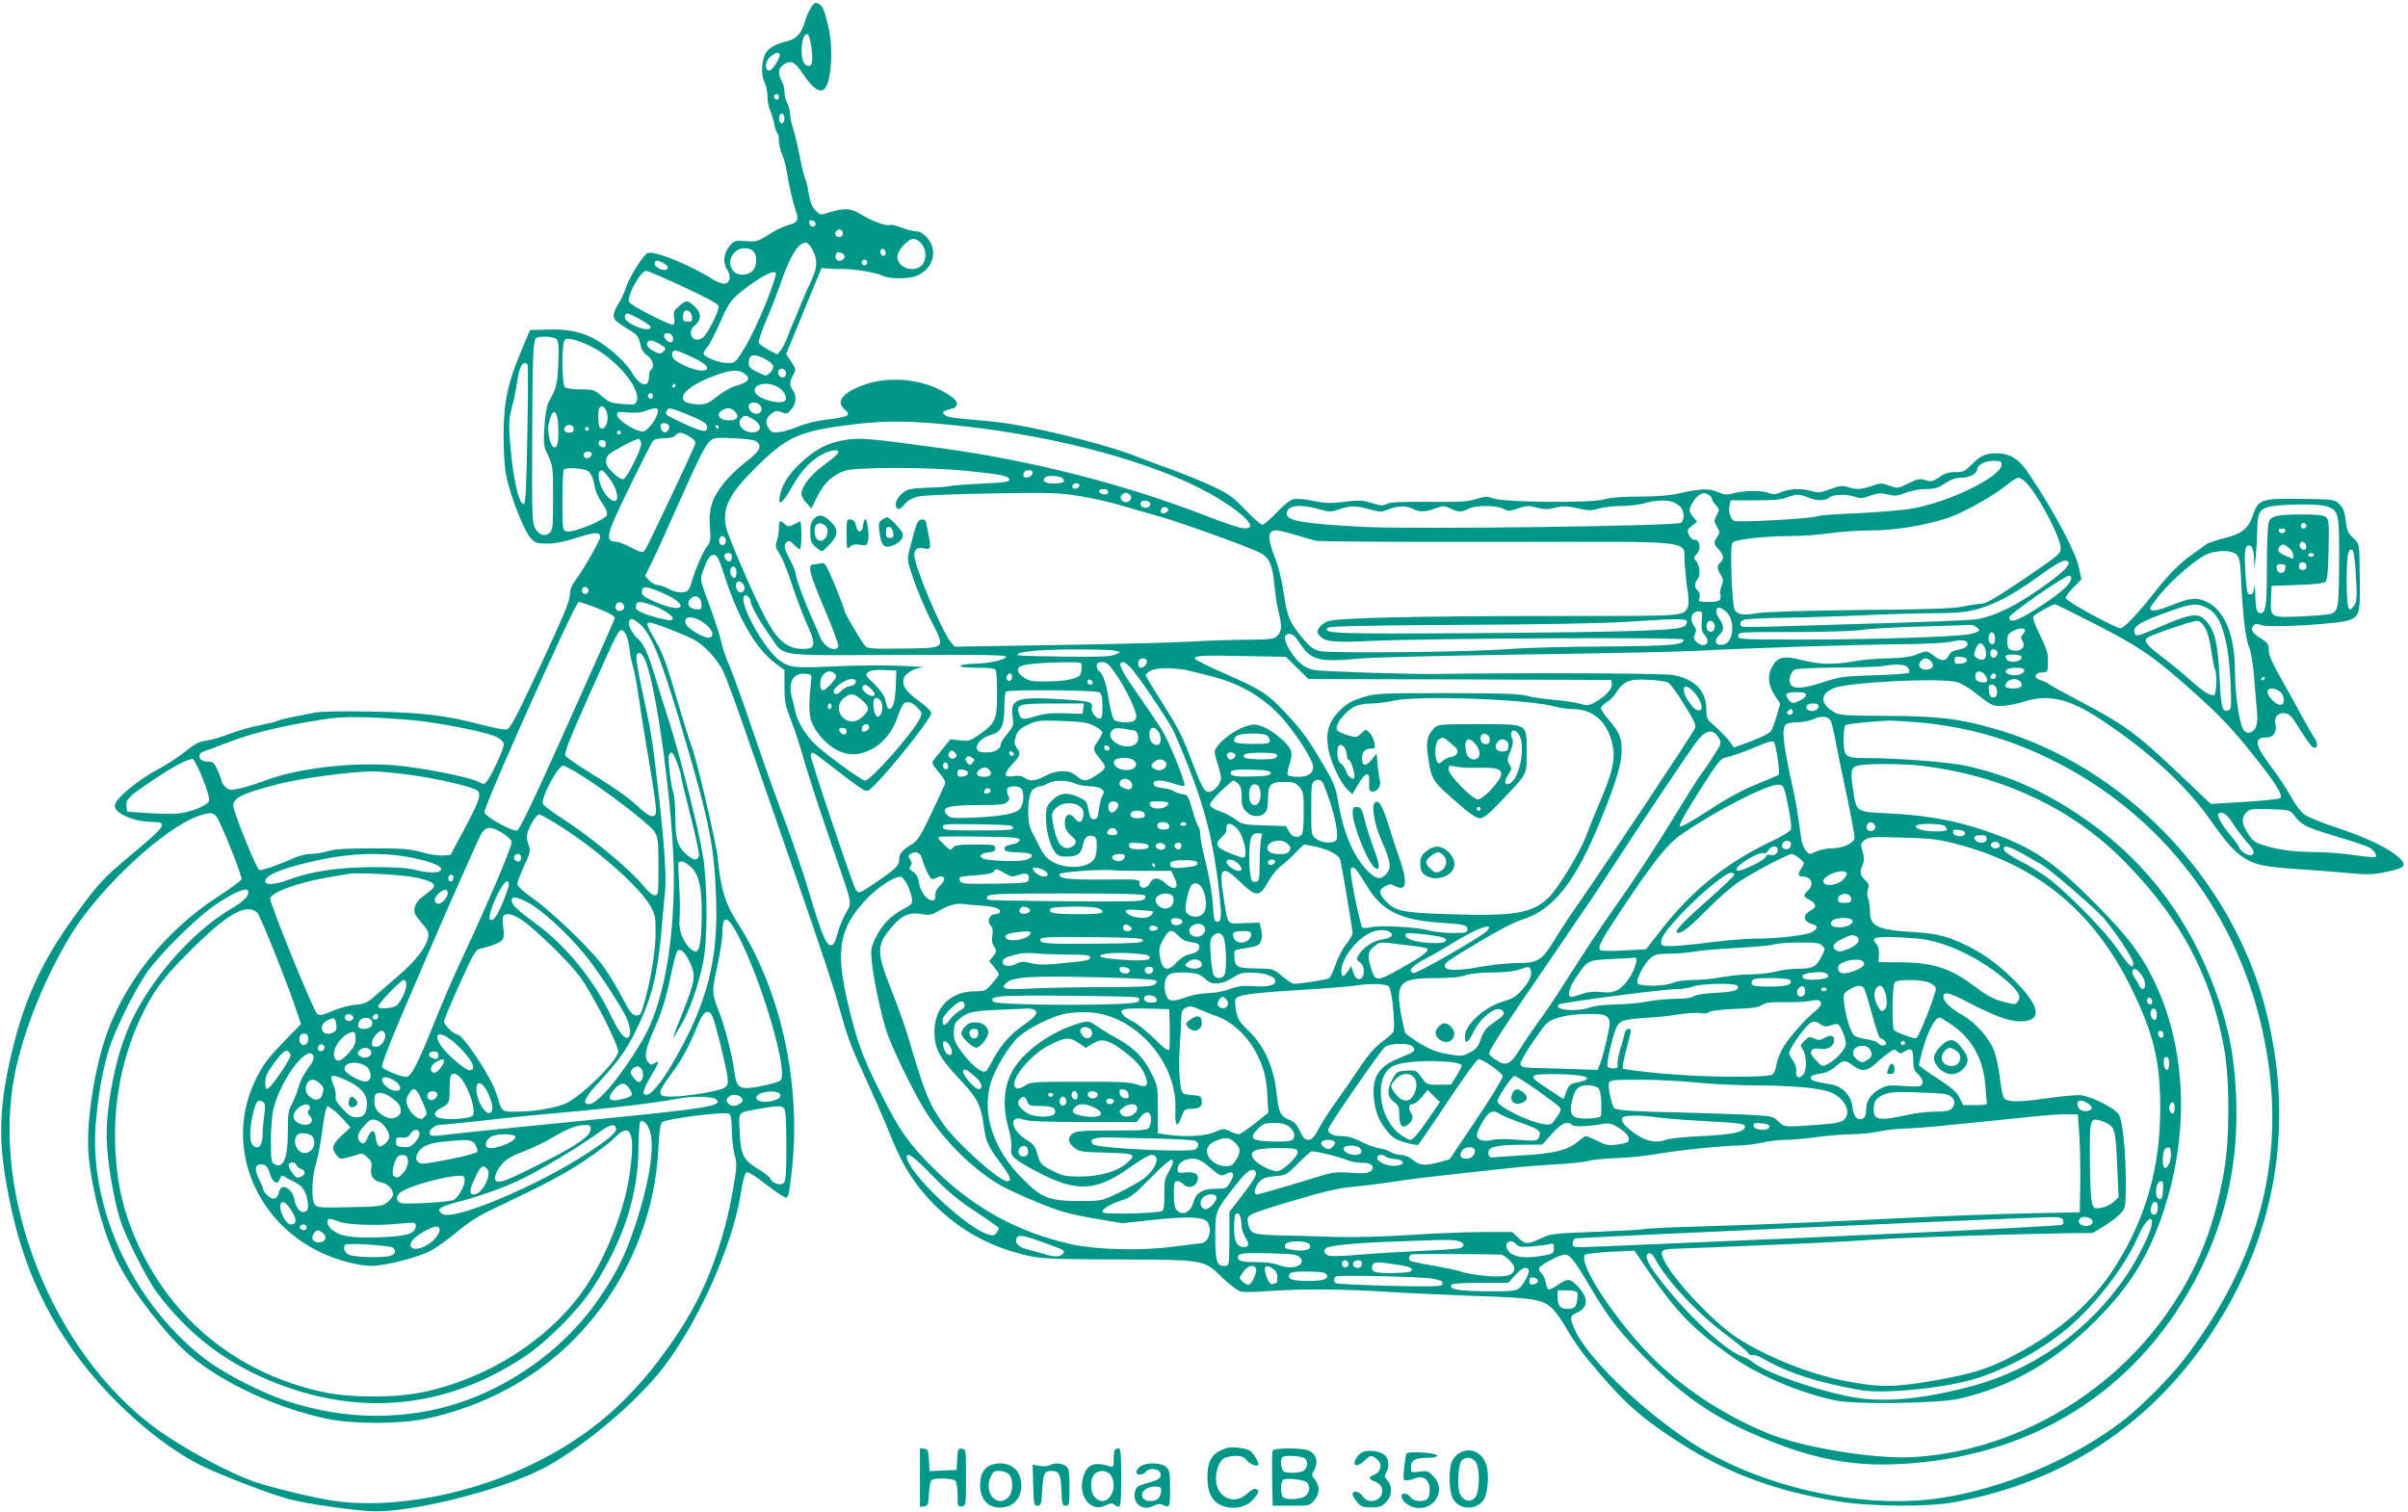 <?xml version="1.0" standalone="no"?>
<!DOCTYPE svg PUBLIC "-//W3C//DTD SVG 20010904//EN"
 "http://www.w3.org/TR/2001/REC-SVG-20010904/DTD/svg10.dtd">
<svg version="1.0" xmlns="http://www.w3.org/2000/svg"
 width="1280pt" height="804pt" viewBox="0 0 1280 804"
 preserveAspectRatio="xMidYMid meet">
<g transform="translate(0,804) scale(0.1,-0.1)"
fill="#009688" stroke="none">
<path d="M4310 7998 c-11 -18 -25 -49 -30 -68 -19 -67 -44 -96 -95 -109 -73
-18 -105 -39 -121 -76 -18 -44 -17 -113 1 -145 8 -14 14 -47 15 -73 0 -26 6
-60 14 -75 7 -15 17 -46 21 -69 4 -24 11 -45 16 -49 5 -3 9 -21 9 -40 0 -19 7
-51 16 -72 10 -20 20 -59 25 -87 12 -79 35 -177 49 -216 18 -49 10 -62 -41
-76 -24 -6 -71 -29 -104 -51 -57 -36 -64 -38 -121 -34 -58 4 -62 3 -87 -28
-31 -36 -36 -87 -11 -125 21 -32 15 -69 -13 -73 -12 -2 -39 8 -61 21 -124 79
-312 155 -349 142 -23 -8 -101 -133 -118 -190 -8 -24 -25 -61 -40 -83 -15 -23
-25 -51 -23 -63 3 -22 14 -31 100 -84 25 -15 34 -30 41 -62 6 -30 17 -49 38
-63 29 -21 40 -62 19 -75 -5 -3 -10 -19 -10 -34 0 -68 -48 -56 -94 23 -14 25
-57 71 -94 102 -113 96 -203 127 -357 122 l-88 -3 -44 -105 c-75 -177 -96
-279 -96 -455 0 -104 5 -174 17 -228 24 -108 93 -281 126 -317 25 -27 34 -30
89 -30 40 0 93 10 157 31 98 31 124 32 124 3 0 -17 -91 -176 -134 -233 -18
-24 -26 -48 -27 -75 0 -31 -39 -123 -157 -376 -134 -286 -160 -335 -180 -338
-13 -2 -67 8 -120 22 -203 53 -320 68 -592 73 -167 3 -274 1 -310 -6 -30 -6
-84 -17 -120 -24 -36 -7 -71 -16 -77 -20 -6 -4 -48 -14 -93 -23 -46 -8 -117
-29 -158 -45 -42 -17 -98 -33 -124 -36 -38 -5 -61 -16 -114 -59 -37 -29 -94
-67 -128 -85 -123 -64 -246 -166 -246 -203 0 -42 106 -86 205 -86 35 0 45 -4
45 -16 0 -19 -29 -47 -175 -169 -127 -106 -159 -139 -259 -275 -185 -248 -282
-446 -351 -715 -70 -272 -85 -464 -52 -680 61 -406 181 -707 396 -996 176
-237 431 -460 648 -569 104 -52 379 -157 473 -181 99 -26 367 -63 455 -64 213
-1 658 111 880 222 205 103 505 352 652 544 186 242 365 643 410 919 14 86 23
116 34 118 9 2 56 -29 105 -68 49 -38 96 -69 104 -67 12 2 18 37 31 162 46
456 -61 939 -290 1298 -67 105 -90 181 -106 347 -8 82 -115 536 -140 597 -9
21 -45 136 -80 257 -50 172 -73 235 -109 297 -49 84 -54 99 -32 99 22 0 196
-68 242 -95 53 -31 117 -101 147 -162 14 -26 70 -178 125 -338 55 -159 171
-492 257 -740 154 -441 207 -604 260 -795 14 -52 46 -140 72 -195 94 -206 141
-313 187 -427 59 -144 124 -244 222 -342 136 -136 289 -221 482 -268 81 -20
117 -22 492 -24 473 -2 457 1 560 -99 37 -35 79 -67 95 -71 15 -4 82 -3 149 2
170 13 408 11 631 -4 105 -7 316 -16 470 -22 313 -10 360 -18 412 -72 17 -18
51 -67 74 -108 23 -41 68 -106 99 -145 180 -219 269 -303 452 -425 275 -183
533 -282 883 -341 172 -29 482 -32 625 -5 574 105 1035 406 1359 889 351 524
452 1120 294 1732 -180 698 -753 1292 -1438 1490 -187 54 -308 69 -575 69
-208 1 -250 3 -275 17 -80 44 -84 97 -11 129 75 34 578 58 661 33 22 -7 63
-31 90 -53 89 -70 95 -74 144 -73 25 0 79 10 120 23 131 41 238 16 403 -92
255 -167 462 -357 588 -538 86 -124 131 -173 185 -205 58 -34 102 -43 270 -55
83 -5 205 -15 273 -21 109 -10 133 -10 209 6 103 22 112 35 57 83 -55 47 -178
105 -333 155 -74 24 -147 55 -165 69 -17 14 -47 54 -66 89 -18 35 -66 108
-107 162 -91 122 -95 157 -18 157 29 0 49 32 41 66 -10 39 10 66 47 62 28 -3
38 -13 83 -87 29 -46 59 -88 68 -93 25 -14 31 17 9 49 -11 15 -39 64 -63 108
-23 44 -74 135 -111 201 -51 89 -69 131 -69 158 0 33 -5 39 -45 64 -45 27 -55
48 -34 69 8 8 19 8 39 0 44 -17 427 6 473 28 54 25 55 32 49 328 -2 74 -4 80
-34 107 -26 25 -33 39 -39 91 -5 47 -13 68 -33 88 -26 26 -28 26 -204 29 -211
3 -229 -3 -256 -86 -24 -71 -59 -100 -152 -123 -43 -11 -86 -25 -95 -32 -9 -6
-43 -31 -75 -54 -69 -48 -126 -106 -214 -218 -82 -104 -151 -175 -168 -175
-27 0 -292 145 -292 160 0 8 19 34 42 57 l42 43 -13 62 c-17 82 -133 301 -264
496 -54 82 -100 111 -174 112 -58 0 -87 -13 -133 -60 -35 -36 -44 -40 -87 -40
-35 0 -57 -7 -85 -27 -34 -23 -43 -25 -73 -16 -30 10 -42 7 -91 -17 -56 -27
-58 -28 -101 -12 -40 15 -47 15 -92 -1 -57 -20 -86 -21 -130 -6 -26 9 -42 7
-92 -11 -52 -20 -65 -21 -98 -11 -54 16 -114 14 -161 -5 -33 -13 -46 -14 -66
-5 -33 14 -132 14 -188 -1 -38 -10 -50 -9 -85 6 -44 21 -96 18 -211 -8 -41
-10 -116 -16 -203 -16 -92 0 -157 -5 -190 -15 -70 -20 -520 -16 -585 4 -38 13
-49 12 -96 -2 -43 -14 -90 -17 -252 -15 -146 1 -205 -2 -223 -11 -20 -11 -33
-10 -80 5 -49 15 -67 16 -145 6 -74 -9 -101 -8 -165 5 -46 10 -89 13 -106 9
-18 -4 -54 -33 -90 -72 -33 -35 -67 -64 -75 -64 -8 0 -48 36 -90 79 -66 70
-88 85 -175 126 -55 26 -154 66 -220 90 -66 23 -145 53 -175 65 -131 54 -457
139 -665 174 -49 9 -148 20 -219 25 -92 7 -134 14 -144 25 -14 14 -13 16 12
26 15 5 31 10 36 10 4 0 11 8 15 17 8 21 -18 44 -90 81 -116 59 -277 70 -397
28 -121 -43 -160 -92 -105 -136 33 -27 15 -37 -93 -50 -57 -6 -118 -21 -155
-37 -33 -14 -79 -28 -102 -30 -36 -4 -43 -2 -58 21 -20 30 -13 58 20 80 20 13
29 14 51 4 24 -11 29 -10 50 15 27 32 30 73 9 101 -19 26 -19 48 2 83 15 28
15 30 -11 70 l-27 41 94 229 94 228 34 -3 c19 -2 54 -3 79 -2 62 0 179 -19
212 -36 35 -18 139 -18 181 0 88 36 115 134 56 201 -21 23 -40 35 -58 35 -14
0 -50 9 -79 20 -29 11 -58 18 -63 14 -14 -9 -100 23 -154 57 -53 33 -85 35
-173 8 -40 -13 -43 -12 -67 12 -18 18 -28 43 -36 88 -5 35 -14 72 -19 81 -5 9
-19 65 -30 125 -12 59 -28 126 -36 148 -8 22 -14 54 -14 71 -1 17 -7 42 -15
56 -8 14 -15 41 -15 60 0 19 -7 46 -15 60 -21 36 -18 67 7 84 43 30 62 21 111
-54 45 -66 80 -92 105 -76 40 25 54 209 26 331 -22 95 -30 112 -53 125 -18 9
-24 6 -41 -22z m4 -217 c10 -80 0 -105 -32 -85 -34 22 -24 173 11 161 7 -2 16
-36 21 -76z m-170 -29 c8 -13 -38 -87 -54 -87 -28 0 -24 51 6 74 29 23 40 26
48 13z m-4 -227 c0 -8 -4 -15 -9 -15 -13 0 -22 16 -14 24 11 11 23 6 23 -9z
m30 -115 c0 -10 -5 -22 -10 -25 -13 -8 -24 20 -16 41 8 20 26 9 26 -16z m165
-560 c0 -22 -29 -18 -33 3 -3 14 1 18 15 15 10 -2 18 -10 18 -18z m145 -50 c0
-13 -7 -20 -20 -20 -19 0 -27 20 -13 33 13 14 33 6 33 -13z m419 -56 c27 -34
27 -88 1 -114 -43 -43 -130 -13 -130 45 0 33 56 95 85 95 14 0 33 -11 44 -26z
m-579 -34 c28 -54 25 -94 -11 -170 -17 -36 -40 -87 -51 -115 -10 -27 -27 -68
-37 -90 -10 -22 -26 -61 -35 -87 -10 -26 -26 -58 -36 -70 l-18 -22 -47 24
c-26 14 -49 31 -52 38 -3 7 16 63 42 124 26 60 59 147 75 192 47 140 93 216
132 216 11 0 26 -16 38 -40z m-316 -6 c23 -22 20 -80 -4 -104 -28 -28 -84 -27
-104 2 -22 31 -20 60 5 92 24 30 78 36 103 10z m704 -7 c2 -10 -3 -17 -12 -17
-10 0 -16 9 -16 21 0 24 23 21 28 -4z m-234 -3 c21 -8 20 -30 -1 -38 -21 -8
-38 8 -30 28 7 18 9 18 31 10z m-924 -74 c0 -17 -18 -20 -44 -9 -25 12 -33 29
-20 42 8 8 64 -21 64 -33z m1060 25 c0 -8 -7 -15 -15 -15 -8 0 -15 7 -15 15 0
8 7 15 15 15 8 0 15 -7 15 -15z m-975 -131 c137 -64 185 -91 185 -104 0 -31
-62 -151 -86 -166 -51 -34 -88 29 -39 68 36 28 33 69 -6 102 -38 32 -40 32
-79 -1 -28 -23 -31 -31 -27 -60 4 -22 2 -36 -6 -39 -15 -5 -227 103 -233 120
-13 33 61 166 92 166 8 0 98 -39 199 -86z m436 -86 c-34 -85 -84 -191 -112
-236 -50 -82 -51 -82 -92 -82 -47 0 -127 33 -127 51 0 7 9 22 20 34 10 11 40
68 65 125 51 117 62 131 156 201 75 55 130 82 143 69 5 -5 -18 -74 -53 -162z
m-393 -71 c3 -23 0 -27 -22 -27 -21 0 -26 5 -26 23 0 13 3 27 7 31 15 14 38 0
41 -27z m-220 -54 c6 -20 -44 -16 -88 7 -44 23 -54 35 -46 56 5 13 17 9 68
-18 34 -18 64 -39 66 -45z m120 -60 c4 -25 -16 -31 -36 -11 -20 20 -14 40 11
36 14 -2 23 -11 25 -25z m-618 -8 c9 -11 11 -46 8 -128 -5 -110 -10 -130 -53
-208 -8 -15 -18 -69 -21 -126 -6 -94 -5 -103 20 -156 25 -53 26 -63 26 -225 0
-149 -2 -171 -18 -185 -25 -23 -59 -11 -79 27 -14 27 -16 85 -14 486 2 412 4
477 17 518 5 18 98 16 114 -3z m192 -42 c126 -66 250 -215 234 -280 -7 -25 -8
-26 -76 -21 -61 5 -73 9 -111 42 -40 34 -46 36 -114 36 -42 0 -76 5 -83 12
-13 13 -17 194 -5 237 5 21 10 22 46 17 22 -4 71 -23 109 -43z m357 16 c31
-19 33 -22 18 -37 -15 -15 -19 -15 -52 1 -23 11 -35 24 -35 37 0 26 25 26 69
-1z m181 -73 c75 -36 92 -66 38 -66 -37 0 -126 38 -147 63 -7 9 -11 24 -7 33
7 18 23 14 116 -30z m420 -45 c0 -10 -8 -26 -19 -35 -18 -16 -21 -16 -65 6
-38 18 -46 27 -46 49 0 44 26 51 82 23 31 -16 48 -31 48 -43z m-1306 10 c4 -5
3 -174 -1 -375 -5 -284 -9 -366 -19 -366 -27 0 -59 146 -73 335 -7 91 -5 121
9 175 10 36 23 98 29 139 11 71 23 101 42 101 4 0 10 -4 13 -9z m1373 -37 c3
-8 1 -20 -5 -26 -15 -15 -43 8 -35 28 7 19 32 18 40 -2z m-216 -13 c31 -25 16
-44 -48 -62 -26 -7 -71 -32 -100 -56 -42 -34 -61 -43 -92 -43 -155 0 -105 88
89 157 79 28 120 29 151 4z m-371 -61 c0 -5 -5 -10 -11 -10 -5 0 -7 5 -4 10 3
6 8 10 11 10 2 0 4 -4 4 -10z m540 -5 c33 -17 54 -50 46 -71 -12 -31 -148 2
-162 41 -16 41 58 60 116 30z m-660 -50 c0 -8 -4 -15 -9 -15 -13 0 -22 16 -14
24 11 11 23 6 23 -9z m570 -50 c16 -19 6 -45 -18 -45 -23 0 -42 19 -42 42 0
22 42 25 60 3z m-820 -24 c23 -44 1 -115 -30 -96 -11 7 -14 98 -3 108 11 12
22 8 33 -12z m275 -18 c-9 -37 -49 -89 -74 -96 -32 -8 -141 59 -141 87 0 17 6
18 58 13 36 -3 70 -1 92 8 60 22 73 19 65 -12z m170 -11 c69 -29 91 -42 93
-58 5 -36 -20 -33 -118 12 -108 51 -104 48 -97 69 9 21 20 19 122 -23z m240
22 c27 -28 15 -49 -29 -49 -49 0 -72 28 -42 51 26 18 51 18 71 -2z m-937 -90
c2 -79 -6 -112 -27 -100 -17 11 -33 85 -25 119 20 96 48 86 52 -19z m1039 45
c43 -27 43 -62 0 -67 -54 -6 -97 44 -65 76 17 17 25 15 65 -9z m949 -19 c501
-40 996 -153 1345 -309 244 -109 434 -267 300 -248 -20 2 -106 32 -191 65
-428 166 -916 291 -1390 357 -400 55 -448 59 -528 46 -92 -14 -156 -48 -238
-124 -62 -58 -96 -112 -109 -174 -12 -59 18 -37 65 48 49 90 109 151 176 181
51 22 85 18 64 -7 -7 -8 -42 -37 -79 -64 -65 -49 -111 -109 -111 -147 0 -11
12 -32 27 -48 l26 -29 33 66 c35 68 73 105 137 132 55 23 448 23 663 1 184
-19 219 -27 219 -47 0 -11 -29 -15 -145 -20 -80 -4 -156 -9 -170 -13 -14 -4
-69 -8 -122 -9 -80 -3 -103 -7 -125 -24 -35 -25 -52 -68 -35 -85 9 -9 18 -5
40 20 19 23 41 35 77 43 28 6 205 13 395 16 320 5 354 3 470 -16 69 -12 168
-35 220 -51 52 -16 140 -41 195 -56 105 -29 473 -162 536 -194 46 -24 64 -68
74 -175 4 -44 13 -105 21 -136 19 -77 18 -105 -6 -129 -18 -18 -34 -20 -167
-21 -82 0 -213 -5 -293 -10 -80 -5 -395 -13 -700 -18 l-555 -9 -19 22 c-46 51
-196 407 -196 465 0 32 19 44 55 35 31 -8 35 3 23 61 -5 28 -12 60 -14 73 -4
17 -10 22 -26 20 -21 -3 -26 -15 -63 -158 -14 -54 -14 -57 21 -160 20 -58 60
-154 90 -213 81 -159 88 -151 -142 -155 -172 -2 -192 -1 -206 15 -22 27 -108
172 -108 184 0 6 -23 67 -51 136 -47 112 -54 124 -73 119 -12 -3 -29 -6 -38
-6 -38 0 -29 -40 52 -231 45 -105 79 -198 76 -205 -14 -35 -76 -4 -96 48 -7
18 -25 60 -40 93 -42 91 -90 222 -90 243 0 11 -13 44 -30 75 -33 63 -36 79
-17 96 11 8 19 5 37 -14 13 -14 27 -25 32 -25 4 0 8 34 8 76 0 42 -3 74 -7 72
-5 -2 -20 -10 -35 -17 -24 -12 -30 -12 -46 2 -27 25 -32 21 -32 -22 0 -21 -5
-52 -11 -68 -9 -26 -7 -36 15 -68 14 -20 44 -94 66 -163 23 -70 59 -166 81
-214 48 -105 44 -128 -22 -128 -84 0 -137 44 -203 170 -63 120 -196 427 -206
477 -22 100 14 173 146 306 177 178 239 206 539 242 139 16 248 18 411 5z
m-1402 -9 c10 -16 -6 -42 -23 -39 -9 2 -17 13 -19 26 -3 16 2 22 17 22 11 0
22 -4 25 -9z m-504 -21 c0 -15 -7 -20 -25 -20 -24 0 -34 18 -18 33 15 15 43 7
43 -13z m770 10 c0 -5 -2 -10 -4 -10 -3 0 -8 5 -11 10 -3 6 -1 10 4 10 6 0 11
-4 11 -10z m-690 -10 c0 -5 -4 -10 -10 -10 -5 0 -10 5 -10 10 0 6 5 10 10 10
6 0 10 -4 10 -10z m170 -20 c0 -5 -4 -10 -10 -10 -5 0 -10 5 -10 10 0 6 5 10
10 10 6 0 10 -4 10 -10z m365 -21 c26 -16 34 -26 30 -40 -13 -39 -257 -555
-269 -567 -11 -11 -23 -8 -71 17 -32 17 -68 31 -80 31 -44 0 -49 23 -19 97 29
73 199 419 216 440 6 7 32 13 58 13 30 0 52 6 60 15 17 20 32 19 75 -6z m361
-30 c25 -26 11 -49 -67 -109 -39 -30 -93 -83 -119 -118 -58 -75 -75 -136 -66
-232 5 -60 4 -69 -19 -100 -22 -30 -62 -124 -80 -190 -4 -14 -12 -31 -17 -37
-15 -19 -63 -16 -105 7 -21 11 -47 20 -59 20 -11 0 -31 11 -43 24 l-22 24 30
61 c17 33 78 166 135 295 125 280 151 332 179 360 20 19 30 21 129 16 81 -4
111 -9 124 -21z m-618 -6 c4 -26 -73 -182 -94 -190 -10 -3 -30 9 -55 33 -31
30 -39 45 -37 68 3 24 14 35 83 72 44 24 85 42 90 41 6 -2 11 -13 13 -24z
m-188 -4 c0 -14 -5 -19 -17 -17 -26 5 -29 38 -4 38 15 0 21 -6 21 -21z m-76
-48 c9 -15 -23 -36 -36 -23 -5 5 -7 15 -4 21 9 13 33 14 40 2z m7496 -60 c0
-66 -292 -207 -490 -237 -52 -8 -181 -18 -286 -23 -105 -4 -197 -11 -203 -15
-20 -13 -423 -35 -443 -25 -21 12 -32 50 -24 84 l6 25 131 0 c93 0 140 4 166
15 19 8 46 15 58 15 12 0 39 -7 58 -15 45 -19 86 -19 111 0 24 18 90 19 136 4
27 -10 42 -9 82 6 40 14 56 15 93 6 38 -9 51 -8 95 9 29 12 75 20 108 20 47 0
65 6 101 30 31 21 56 30 85 30 44 0 86 22 86 45 0 23 42 45 87 45 36 0 43 -3
43 -19z m-7511 -38 c14 -12 24 -36 30 -69 5 -32 20 -68 40 -96 23 -32 31 -52
27 -66 -9 -26 -179 -96 -213 -87 -23 5 -23 6 -23 164 0 87 3 161 7 164 14 15
111 7 132 -10z m119 -49 c52 -78 39 -143 -17 -86 -46 46 -68 152 -28 140 6 -3
27 -27 45 -54z m2240 39 c-4 -22 -48 -31 -48 -10 0 19 10 27 32 27 13 0 18 -6
16 -17z m161 -26 c16 -20 3 -27 -51 -27 -45 0 -62 13 -41 33 12 12 80 7 92 -6z
m5128 -30 c66 -75 174 -282 177 -339 1 -31 -6 -37 -194 -165 -148 -100 -203
-132 -227 -133 -17 0 -60 -6 -95 -14 -48 -11 -181 -16 -548 -19 -298 -3 -510
-10 -550 -17 -74 -13 -105 -8 -120 20 -6 11 -13 93 -16 183 -4 128 -2 166 8
174 19 16 175 33 303 33 61 0 155 7 210 15 55 8 155 15 222 15 128 0 296 28
417 70 74 25 238 118 300 169 26 23 56 41 66 41 10 0 31 -15 47 -33z m-5039
-9 c-7 -19 -38 -22 -38 -4 0 10 9 16 21 16 12 0 19 -5 17 -12z m152 -34 c0
-10 -7 -14 -22 -12 -32 5 -35 28 -4 28 17 0 26 -5 26 -16z m118 -16 c13 -13
-2 -38 -23 -38 -21 0 -36 25 -23 38 7 7 17 12 23 12 6 0 16 -5 23 -12z m3073
2 c10 -6 19 -16 19 -22 0 -7 9 -22 21 -34 20 -21 20 -24 4 -53 -15 -29 -15
-34 2 -62 14 -24 15 -33 5 -47 -24 -34 -24 -44 2 -71 29 -31 33 -53 11 -71
-19 -16 -19 -35 2 -66 14 -22 15 -31 4 -60 -7 -19 -10 -38 -7 -43 4 -5 3 -16
0 -25 -5 -12 -20 -16 -61 -16 -53 0 -55 1 -49 24 4 15 0 28 -9 36 -19 15 -19
39 0 64 16 21 10 73 -11 96 -12 12 -11 17 5 35 25 26 18 75 -10 75 -11 0 -25
11 -31 26 -11 24 -10 29 15 48 l28 22 -21 26 c-25 32 -25 39 0 80 16 27 35 42
58 47 2 1 12 -4 23 -9z m-2966 -50 c0 -18 -33 -26 -47 -12 -6 6 -7 15 -3 22
10 16 50 8 50 -10z m2778 11 c13 -5 31 -17 40 -26 20 -20 22 -68 4 -84 -22
-18 -1422 -36 -1693 -22 -317 17 -404 32 -404 69 0 45 64 55 171 25 57 -16 63
-16 114 1 55 19 87 18 168 -5 40 -11 53 -11 80 0 52 22 101 24 135 7 39 -20
63 -20 121 1 44 15 49 15 81 0 41 -21 60 -21 96 -2 38 20 146 20 185 0 27 -14
34 -14 78 2 43 15 56 16 100 4 41 -10 60 -10 99 0 40 10 60 9 116 -3 59 -13
74 -14 114 -2 25 8 79 14 121 14 42 0 96 7 121 14 53 17 119 20 153 7z m3470
-22 c68 -19 72 -34 71 -284 -1 -241 -4 -269 -35 -285 -11 -6 -84 -14 -162 -17
-170 -7 -169 -8 -165 94 l3 68 137 5 c93 3 141 9 150 18 9 9 14 58 16 171 3
139 1 159 -14 172 -13 10 -46 14 -128 14 -134 -1 -164 -7 -176 -41 -6 -14 -10
-120 -10 -235 0 -208 -6 -249 -34 -249 -20 0 -26 22 -28 103 -1 41 -3 56 -5
35 -3 -28 -9 -38 -22 -38 -16 0 -19 14 -25 113 -7 117 -3 147 19 147 18 0 25
-22 27 -83 1 -50 1 -49 8 18 4 39 8 106 9 151 1 97 15 115 94 125 86 10 230
10 270 -2z m-6153 -20 c0 -12 -29 -24 -37 -16 -3 4 -3 13 0 21 6 16 37 11 37
-5z m6050 -84 c0 -8 -7 -15 -15 -15 -8 0 -15 7 -15 15 0 8 7 15 15 15 8 0 15
-7 15 -15z m-112 -27 c-3 -7 -11 -13 -18 -13 -7 0 -15 6 -17 13 -3 7 4 12 17
12 13 0 20 -5 18 -12z m-5261 -22 c43 -13 92 -27 108 -31 17 -4 454 -7 973 -6
1092 1 976 14 987 -116 3 -43 10 -109 16 -146 6 -43 6 -74 0 -86 -26 -48 -1
-46 -725 -46 -713 0 -1128 -10 -1184 -27 -18 -5 -40 -21 -49 -34 -14 -23 -14
-26 2 -44 30 -33 70 -37 285 -27 336 14 1650 20 1650 7 0 -29 -59 -34 -420
-37 -201 -1 -426 -7 -500 -13 -205 -17 -966 -25 -1017 -11 -30 8 -52 24 -81
59 -77 93 -89 119 -107 242 -9 63 -28 144 -42 180 -48 119 -47 160 2 160 13 0
59 -11 102 -24z m-3030 -22 c8 -21 -13 -42 -28 -27 -13 13 -5 43 11 43 6 0 13
-7 17 -16z m8400 -30 c9 -23 -11 -38 -26 -20 -13 16 -7 36 10 36 5 0 12 -7 16
-16z m-84 -22 c15 -13 25 -52 12 -52 -2 0 -20 8 -40 17 -37 17 -43 31 -23 51
12 12 22 9 51 -16z m350 -142 c7 -113 5 -136 -8 -157 -32 -48 -40 -23 -41 123
0 138 7 179 29 171 8 -2 15 -49 20 -137z m-634 111 c16 -16 20 -40 25 -157 8
-174 24 -300 43 -339 8 -16 19 -86 25 -155 5 -69 12 -149 15 -178 6 -67 -2
-98 -28 -113 -18 -9 -25 -7 -41 8 -23 23 -48 190 -48 323 -1 200 -64 335 -173
370 -44 14 -75 8 -175 -32 -69 -27 -102 -31 -102 -10 0 4 24 38 54 74 64 77
181 179 240 208 54 27 139 27 165 1z m-7999 -9 c0 -26 -11 -34 -27 -21 -20 17
-16 39 7 39 13 0 20 -7 20 -18z m8410 8 c0 -5 -7 -10 -15 -10 -8 0 -15 5 -15
10 0 6 7 10 15 10 8 0 15 -4 15 -10z m-8447 -117 c73 -224 167 -384 267 -458
l50 -37 0 -89 c0 -78 4 -100 36 -181 20 -51 51 -147 69 -213 19 -66 77 -246
130 -400 135 -392 125 -346 90 -411 -17 -31 -37 -81 -45 -112 -12 -45 -19 -57
-34 -57 -25 0 -48 56 -121 300 -30 99 -82 252 -115 340 -59 155 -131 359 -230
650 -27 77 -60 166 -74 199 -15 32 -34 88 -42 124 -8 36 -37 125 -64 198 -48
127 -49 134 -36 171 27 75 39 93 60 93 18 0 27 -17 59 -117z m7140 81 c13 -14
-17 -47 -93 -104 -171 -126 -298 -190 -406 -204 -27 -3 -213 -11 -414 -17
-201 -6 -464 -14 -585 -18 -121 -4 -226 -5 -232 -3 -21 7 -15 30 10 38 12 4
108 8 212 10 105 1 294 7 420 13 127 6 297 11 379 11 170 0 229 12 351 70 44
20 133 76 199 124 110 80 143 96 159 80z m1267 -24 c0 -13 -7 -20 -20 -20 -13
0 -20 7 -20 20 0 13 7 20 20 20 13 0 20 -7 20 -20z m-112 -12 c-2 -15 -10 -23
-23 -23 -13 0 -21 8 -23 23 -3 18 1 22 23 22 22 0 26 -4 23 -22z m-8233 -21
c0 -15 -4 -28 -9 -29 -14 -5 -30 28 -23 46 10 26 32 14 32 -17z m7095 -31 c0
-25 -40 -64 -125 -123 -146 -99 -205 -124 -205 -85 1 17 291 220 318 221 6 1
12 -5 12 -13z m-7060 -31 c15 -18 6 -45 -14 -45 -16 0 -31 34 -21 50 9 14 21
12 35 -5z m-824 -26 c10 -17 -13 -36 -27 -22 -12 12 -4 33 11 33 5 0 12 -5 16
-11z m406 -26 c106 -47 117 -96 14 -66 -59 17 -122 48 -131 63 -4 6 -4 18 -1
27 7 18 36 13 118 -24z m458 -41 c0 -20 51 -111 107 -188 75 -107 14 -98 676
-96 465 2 578 0 575 -10 -6 -17 -96 -36 -175 -37 -34 -1 -65 -5 -68 -11 -4 -6
28 -10 88 -10 77 0 96 -3 101 -16 3 -9 6 -65 6 -125 0 -133 -8 -152 -87 -209
-55 -39 -61 -41 -110 -36 l-51 6 -39 -48 c-21 -26 -44 -54 -51 -63 -11 -14 -7
-24 27 -63 27 -31 38 -52 34 -64 -3 -9 -36 -80 -73 -158 -57 -119 -72 -144
-104 -163 -53 -33 -66 -49 -66 -80 0 -31 -16 -48 -112 -114 -105 -72 -105 -72
-122 -40 -21 41 -236 682 -236 704 0 27 8 24 70 -24 188 -146 218 -167 233
-161 41 15 337 378 337 413 0 10 -27 37 -65 64 -70 51 -91 81 -81 120 6 27 57
56 103 59 15 1 -35 5 -112 8 -77 4 -232 3 -345 -2 -226 -10 -248 -9 -301 27
-83 55 -227 314 -192 348 9 10 33 -13 33 -31z m-262 -9 c3 -27 0 -33 -17 -33
-47 0 -67 30 -39 58 23 23 53 10 56 -25z m-547 -29 c69 -28 90 -41 86 -53 -2
-9 -116 -264 -252 -568 -177 -396 -253 -554 -266 -558 -24 -8 -166 71 -174 96
-8 23 483 1119 501 1119 8 0 55 -16 105 -36z m137 13 c4 -20 -25 -34 -40 -19
-15 15 -1 44 19 40 10 -2 19 -11 21 -21z m156 3 c94 -36 141 -91 63 -74 -93
20 -157 45 -157 63 0 37 17 39 94 11z m7671 -102 c239 -123 309 -172 536 -376
119 -108 186 -178 282 -298 129 -160 174 -231 158 -247 -5 -5 -90 -14 -189
-20 l-180 -11 -187 177 c-208 197 -277 247 -505 367 -85 45 -162 87 -170 94
-8 7 -28 16 -43 20 -39 9 -33 41 8 41 29 0 30 1 31 54 2 45 -5 69 -42 144 -29
59 -41 94 -34 101 18 18 105 66 115 63 6 -1 105 -50 220 -109z m600 82 c65
-40 103 -174 112 -397 5 -119 4 -133 -11 -139 -33 -13 -40 14 -47 164 -10 204
-27 269 -83 321 -35 33 -83 25 -229 -39 -125 -54 -133 -56 -140 -37 -13 37 26
61 202 123 106 38 140 39 196 4z m-2572 -10 c51 -40 45 -163 -9 -176 -44 -11
-59 19 -24 51 26 23 25 49 -1 86 -20 28 -20 59 -1 59 5 0 21 -9 35 -20z m-127
-52 c-3 -43 0 -57 16 -75 23 -25 18 -53 -10 -53 -10 0 -27 9 -36 19 -14 16
-15 24 -6 40 8 17 8 26 -5 43 -27 39 -13 78 27 78 16 0 18 -7 14 -52z m-5305
-9 c49 -34 62 -79 23 -79 -22 0 -86 35 -108 59 -11 12 -16 27 -12 37 8 21 55
13 97 -17z m-343 -4 c64 -54 114 -178 228 -563 143 -483 170 -615 180 -884 14
-345 -47 -577 -235 -898 -57 -97 -110 -160 -134 -160 -26 0 -21 22 23 98 46
79 48 87 19 70 -17 -11 -22 -10 -35 7 -22 29 -12 73 41 191 32 72 54 143 76
245 16 79 34 148 39 153 17 17 41 -5 67 -60 33 -72 29 -97 -39 -268 -30 -75
-53 -136 -52 -136 2 0 21 30 43 68 45 75 91 205 118 332 25 118 25 420 -1 574
-22 138 -124 539 -181 716 -24 74 -58 182 -75 240 -36 119 -58 166 -90 195
-29 26 -53 73 -46 91 8 20 20 17 54 -11z m5568 14 c3 -6 -1 -18 -10 -27 -24
-24 -260 -32 -1132 -38 -723 -5 -796 -2 -766 28 9 9 194 13 705 16 424 2 766
8 882 16 252 17 312 18 321 5z m149 -29 c0 -16 -6 -26 -18 -28 -19 -4 -32 20
-23 44 9 25 41 13 41 -16z m2605 -5 c14 -23 27 -68 34 -123 7 -49 16 -94 20
-101 11 -17 9 -122 -3 -134 -13 -13 -59 14 -131 80 -36 33 -100 85 -143 117
-86 65 -104 88 -83 105 18 15 234 89 263 90 14 1 29 -11 43 -34z m-1214 1 c24
-18 17 -25 -34 -37 -65 -14 -501 -29 -879 -29 -346 0 -353 0 -353 20 0 20 7
20 298 20 171 0 322 5 357 11 33 6 175 14 315 18 140 4 260 8 266 9 5 1 19 -4
30 -12z m257 -13 c4 -3 0 -14 -9 -24 -13 -14 -13 -21 -3 -37 22 -36 -18 -64
-65 -46 -11 4 -16 19 -16 45 0 32 5 41 28 53 29 16 55 20 65 9z m-7434 -30 c7
-15 15 -50 18 -78 3 -27 11 -68 18 -90 7 -22 21 -94 30 -160 9 -66 28 -181 40
-255 41 -234 57 -350 51 -365 -9 -25 -35 -17 -84 28 -64 59 -135 109 -271 192
-63 39 -119 78 -125 87 -8 13 18 80 118 305 156 349 163 363 180 363 7 0 18
-12 25 -27z m7276 -19 c0 -19 -5 -29 -15 -29 -16 0 -25 28 -16 51 10 25 31 10
31 -22z m-3694 -26 c57 -89 101 -100 329 -78 58 5 429 14 825 20 396 5 815 14
930 19 336 17 872 34 1110 36 127 1 241 7 269 14 56 13 89 7 84 -17 -2 -10
-19 -20 -46 -25 -31 -6 -46 -15 -54 -33 -14 -31 -42 -31 -81 2 -17 14 -37 23
-46 20 -9 -2 -34 -12 -56 -20 -25 -9 -75 -15 -135 -16 -52 0 -133 -7 -180 -15
-116 -20 -184 -19 -283 6 -99 25 -130 17 -160 -41 -23 -45 -17 -95 18 -149
l28 -42 -18 -62 c-10 -34 -24 -71 -30 -82 -7 -12 -50 -34 -105 -55 l-93 -34
-16 23 c-16 23 -63 72 -108 111 -19 15 -23 30 -23 72 0 94 -62 158 -175 179
-51 10 -756 13 -1260 6 -153 -2 -600 13 -648 21 -53 10 -86 36 -128 101 -37
57 -38 91 -5 91 17 0 32 -14 57 -52z m3640 -24 c18 -50 -6 -79 -44 -51 -15 10
-16 17 -6 45 13 39 36 42 50 6z m-4621 -14 l25 -7 -30 -14 c-23 -10 -85 -12
-270 -10 -132 2 -242 5 -244 7 -10 9 11 16 76 23 87 11 410 11 443 1z m4687
-5 c5 -16 -14 -38 -26 -31 -18 12 -13 48 6 44 9 -2 18 -7 20 -13z m-7192 -35
c62 -119 156 -819 157 -1160 0 -378 -61 -693 -170 -875 -112 -189 -235 -335
-281 -335 -39 0 -22 37 57 121 97 106 140 165 187 259 86 171 118 294 140 530
8 91 17 194 21 230 7 74 -6 261 -41 565 -29 246 -34 276 -82 496 -20 91 -33
174 -30 183 10 24 25 19 42 -14z m3470 -51 l60 -59 805 -2 805 -3 3 -22 c4
-25 -38 -69 -94 -99 -30 -16 -39 -17 -76 -5 -24 7 -88 16 -143 21 -55 5 -118
14 -140 21 -30 10 -136 14 -420 14 -370 0 -382 -1 -454 -23 -59 -19 -83 -33
-121 -71 -56 -57 -74 -113 -60 -199 11 -68 64 -183 101 -218 l28 -27 18 32
c49 88 76 99 71 28 -2 -32 1 -42 13 -45 27 -5 52 27 44 57 -4 14 -9 53 -12 86
l-5 59 -27 -33 c-31 -38 -51 -35 -51 8 0 33 16 51 48 51 22 0 24 3 18 32 -4
18 -15 42 -26 52 -19 20 -20 20 -44 -3 -24 -22 -27 -23 -71 -10 -26 8 -51 19
-56 26 -21 25 47 111 104 132 16 6 50 11 77 11 26 0 83 7 125 16 135 28 718 6
849 -32 27 -8 72 -14 100 -14 106 -1 181 -68 207 -187 17 -74 2 -144 -61 -293
-27 -63 -61 -146 -75 -185 -34 -94 -157 -295 -207 -341 -90 -81 -182 -96 -533
-84 -246 8 -282 16 -335 76 -32 37 -31 55 6 74 20 11 28 11 48 0 63 -33 71 15
25 147 -17 48 -38 111 -46 138 -42 138 -61 174 -83 160 -22 -14 -6 -114 33
-202 50 -114 55 -148 26 -179 -32 -34 -54 -30 -103 20 -75 78 -128 206 -156
381 -9 55 -23 90 -67 165 -88 150 -122 198 -212 293 -97 102 -122 118 -325
208 -83 36 -152 71 -154 77 -5 17 47 19 273 14 l210 -4 60 -59z m3849 62 c10
-15 -21 -33 -51 -29 -17 2 -29 10 -31 21 -3 14 4 17 37 17 22 0 42 -4 45 -9z
m-289 -21 c0 -10 -12 -16 -32 -18 -28 -3 -33 0 -33 18 0 18 5 21 33 18 20 -2
32 -8 32 -18z m-4360 0 c8 -13 -13 -40 -31 -40 -14 0 -19 31 -7 43 10 10 31 8
38 -3z m4169 -5 c22 -22 9 -45 -25 -45 -33 0 -48 22 -29 45 16 19 35 19 54 0z
m-4514 -29 c0 -13 -3 -31 -6 -40 -9 -23 -77 -38 -180 -39 -79 0 -95 2 -123 22
-33 23 -39 44 -18 58 17 11 106 20 225 22 102 1 102 1 102 -23z m178 -35 c50
-70 112 -197 112 -227 0 -12 -7 -25 -16 -28 -29 -11 -91 -6 -103 8 -7 8 -19
56 -27 107 -14 89 -33 141 -54 154 -5 3 -10 15 -10 26 0 14 7 19 29 19 23 0
35 -10 69 -59z m86 25 c33 -34 191 -268 220 -325 9 -17 46 -103 81 -192 88
-218 137 -413 165 -664 15 -136 14 -165 -9 -165 -16 0 -19 11 -24 93 -3 52
-19 145 -36 214 -17 67 -31 137 -31 155 0 19 -4 38 -10 44 -5 5 -20 46 -32 89
-22 75 -25 80 -53 83 -16 2 -36 9 -44 15 -7 6 -34 14 -60 17 -33 4 -47 10 -49
23 -5 23 46 23 110 0 26 -9 51 -14 54 -10 10 9 -83 238 -120 298 -17 27 -75
112 -129 190 -92 130 -109 169 -76 169 6 0 26 -15 43 -34z m4130 2 c5 -9 7
-21 2 -25 -4 -4 -87 -10 -184 -13 -165 -5 -184 -8 -277 -39 -136 -44 -186 -34
-169 35 4 14 14 29 24 34 10 6 110 10 222 11 112 0 226 4 253 9 73 12 116 8
129 -12z m-3809 -17 c28 -7 77 -20 110 -28 162 -41 295 -125 395 -249 77 -97
140 -200 140 -231 0 -35 -26 -53 -80 -53 -27 0 -52 5 -55 10 -4 6 1 32 10 59
11 34 13 55 6 73 -13 35 -95 104 -147 124 -38 15 -51 15 -87 4 -66 -19 -156
-89 -169 -130 -3 -8 3 -39 14 -69 10 -30 18 -64 18 -76 0 -32 -37 -75 -64 -75
-26 0 -36 20 -101 190 -44 115 -62 149 -156 299 -44 68 -79 128 -79 132 0 5
12 15 28 24 32 18 140 16 217 -4z m4425 5 c0 -24 -60 -35 -89 -17 -24 15 -1
31 45 31 31 0 44 -4 44 -14z m-5998 -71 c-2 -81 -13 -127 -30 -133 -12 -4 -16
3 -27 52 -3 17 -29 51 -57 79 -49 47 -51 50 -32 64 13 9 40 13 84 11 l65 -3
-3 -70z m-323 51 c10 -11 6 -22 -20 -50 -41 -47 -59 -47 -59 0 0 53 50 85 79
50z m6115 -8 c20 -28 7 -43 -28 -34 -19 5 -26 13 -26 31 0 32 33 34 54 3z
m-6242 -23 c-15 -138 -13 -194 8 -237 47 -93 135 -158 212 -158 101 0 200 80
237 193 12 36 28 71 36 77 18 15 46 6 75 -25 21 -22 22 -28 11 -52 -34 -75
-262 -333 -293 -333 -18 0 -207 138 -266 194 -46 43 -93 120 -102 164 -4 20
-13 58 -20 83 -23 80 5 132 69 127 34 -3 36 -5 33 -33z m1068 15 c0 -11 -7
-20 -15 -20 -15 0 -21 21 -8 33 12 13 23 7 23 -13z m5230 5 c0 -8 -7 -15 -15
-15 -16 0 -20 12 -8 23 11 12 23 8 23 -8z m1430 -9 c0 -3 -4 -8 -10 -11 -5 -3
-10 -1 -10 4 0 6 5 11 10 11 6 0 10 -2 10 -4z m-7492 -23 c-2 -11 -14 -19 -30
-21 -14 -2 -34 -12 -44 -23 -21 -24 -47 -25 -42 -2 4 23 65 63 95 63 18 0 24
-5 21 -17z m1260 -1 c2 -7 -3 -12 -12 -12 -9 0 -16 7 -16 16 0 17 22 14 28 -4z
m3060 -1 c11 -6 49 -59 85 -118 63 -101 65 -108 52 -133 -19 -38 -475 -723
-595 -895 -54 -77 -121 -178 -149 -225 -65 -107 -86 -120 -201 -120 -47 0
-135 -10 -197 -21 -115 -22 -183 -20 -183 5 0 18 4 21 185 130 92 56 187 105
224 116 171 53 287 202 424 541 79 194 107 290 107 360 0 68 -13 98 -70 164
-22 25 -40 52 -40 60 0 8 14 22 31 32 17 10 40 33 51 52 38 60 71 73 170 67
48 -2 96 -9 106 -15z m1872 4 c18 -22 3 -35 -41 -35 -25 0 -39 5 -39 13 0 34
57 50 80 22z m-6112 -35 c25 -24 28 -40 8 -40 -22 0 -60 35 -52 48 10 17 19
15 44 -8z m5985 -1 c8 -29 -2 -51 -22 -47 -10 2 -17 15 -19 36 -3 26 0 32 16
32 12 0 22 -9 25 -21z m-1611 -16 c32 -33 52 -83 40 -95 -14 -14 -39 1 -66 43
-46 69 -26 107 26 52z m3116 1 c23 -16 30 -58 12 -69 -24 -15 -89 52 -75 75 9
15 38 12 63 -6z m-6277 -4 c16 -9 19 -22 19 -75 0 -56 -2 -65 -18 -65 -18 0
-47 44 -38 59 3 4 1 13 -4 21 -7 11 -50 16 -170 23 -232 14 -263 1 -246 -103
5 -34 2 -43 -29 -80 -19 -23 -35 -48 -35 -55 0 -27 -31 -45 -76 -45 -31 0 -46
5 -50 15 -11 27 24 64 73 78 57 17 71 46 72 153 1 39 4 74 8 77 11 12 472 8
494 -3z m3759 -16 c0 -8 -17 -22 -37 -31 -36 -14 -38 -14 -55 7 -25 31 -15 40
43 40 38 0 49 -4 49 -16z m-5016 -28 c40 -37 40 -51 -1 -88 -31 -29 -66 -31
-96 -8 -37 29 -37 80 -1 109 37 29 54 26 98 -13z m94 2 c22 -22 12 -88 -13
-88 -8 0 -16 17 -20 40 -9 54 6 75 33 48z m-258 -33 c0 -8 -4 -15 -10 -15 -5
0 -10 7 -10 15 0 8 5 15 10 15 6 0 10 -7 10 -15z m1338 -12 l-3 -28 -95 3
c-72 2 -110 -2 -156 -16 -67 -21 -78 -19 -88 16 -15 47 3 52 181 52 l164 0 -3
-27z m3905 21 c12 -12 -6 -34 -28 -34 -26 0 -40 14 -30 30 7 11 48 14 58 4z
m-133 -39 c0 -8 -7 -15 -15 -15 -16 0 -20 12 -8 23 11 12 23 8 23 -8z m-7280
-50 c151 -20 342 -60 390 -83 20 -10 36 -26 38 -37 3 -20 -62 -162 -90 -199
-14 -17 -16 -17 -45 -2 -51 26 -318 78 -453 88 -235 17 -520 -18 -695 -87 -33
-12 -86 -29 -117 -36 -52 -11 -60 -10 -78 6 -11 10 -20 22 -20 27 0 5 -10 32
-21 59 -17 38 -26 49 -44 49 -36 0 -55 10 -55 30 0 11 10 22 23 25 12 4 61 22
108 40 128 50 245 81 434 115 156 27 184 30 335 26 91 -3 221 -12 290 -21z
m7481 4 c6 -12 19 -67 29 -123 11 -55 37 -186 60 -291 22 -104 39 -199 38
-210 -4 -28 -63 -55 -120 -55 -26 0 -64 -8 -84 -17 -35 -17 -36 -17 -55 5 -10
13 -20 38 -23 55 -2 18 -9 68 -16 112 -6 44 -19 118 -30 165 -50 229 -60 311
-40 335 8 10 31 15 64 15 28 1 65 7 81 15 46 21 82 18 96 -6z m-3913 -29 c23
-12 42 -27 42 -34 0 -6 -12 -28 -26 -49 -28 -42 -29 -38 25 -107 23 -30 20
-37 -34 -73 -49 -33 -66 -34 -103 -2 -22 18 -42 25 -74 25 -29 0 -62 -9 -92
-25 -53 -28 -82 -31 -110 -10 -13 10 -32 13 -56 9 -55 -9 -58 10 -11 61 46 50
48 56 25 90 -13 20 -14 30 -4 61 10 29 22 41 64 61 48 23 59 24 181 20 110 -4
137 -8 173 -27z m4377 20 c254 -23 477 -85 700 -194 601 -293 1016 -839 1144
-1506 117 -604 -24 -1156 -428 -1685 -69 -91 -226 -250 -316 -320 -267 -209
-646 -370 -986 -420 -421 -61 -960 61 -1321 298 -263 172 -545 444 -614 592
-31 66 -30 80 6 95 62 26 66 78 10 138 -45 48 -55 48 -117 6 -20 -13 -39 -22
-43 -19 -4 3 -11 20 -14 39 -4 19 -13 39 -21 46 -8 7 -15 19 -15 26 0 15 109
74 138 74 28 0 52 -32 135 -172 90 -152 140 -219 254 -338 212 -223 387 -348
637 -454 302 -129 520 -168 810 -146 689 52 1234 414 1538 1020 142 286 206
581 195 910 -8 248 -45 423 -138 654 -147 364 -375 647 -694 861 -200 134
-375 211 -600 263 -88 20 -369 42 -547 42 -99 0 -108 8 -108 100 0 38 5 72 10
75 11 7 151 21 230 24 25 0 95 -4 155 -9z m-5575 -25 c0 -16 -27 -32 -37 -22
-3 4 -3 13 0 22 8 20 37 20 37 0z m-120 -18 c0 -21 -12 -28 -27 -16 -19 16
-16 29 7 29 11 0 20 -6 20 -13z m1535 -3 c9 -4 15 -19 15 -35 0 -22 -7 -32
-25 -41 -60 -27 -151 34 -115 77 11 14 24 16 62 11 27 -4 55 -9 63 -12z m121
-1 c20 -27 18 -73 -4 -73 -27 0 -42 20 -42 57 0 37 23 45 46 16z m2960 -11 c6
-4 16 -17 23 -30 10 -19 9 -28 -8 -55 -12 -18 -29 -45 -38 -60 -10 -16 -32
-48 -49 -70 -17 -23 -77 -118 -134 -212 -114 -187 -222 -351 -342 -521 -78
-111 -124 -180 -257 -389 -38 -61 -98 -150 -133 -197 -35 -48 -80 -114 -100
-148 -48 -78 -73 -90 -121 -58 -20 12 -39 29 -41 35 -6 14 81 147 370 568 110
160 228 335 263 390 136 211 434 657 472 705 38 49 67 61 95 42z m-2378 -14
c7 -7 12 -19 12 -27 0 -13 -16 -16 -92 -16 -95 0 -114 9 -88 40 16 19 150 21
168 3z m2695 -40 c13 -37 29 -160 21 -167 -5 -4 -58 -27 -118 -51 -74 -30
-153 -72 -253 -138 -89 -58 -148 -91 -154 -85 -6 6 34 77 103 186 107 167 114
176 149 182 20 4 79 24 130 45 103 43 115 46 122 28z m-3535 -26 c2 -7 -3 -12
-12 -12 -9 0 -16 7 -16 16 0 17 22 14 28 -4z m1252 -1 c5 -11 10 -29 10 -40 0
-12 4 -21 10 -21 9 0 30 -61 30 -88 0 -26 -33 -6 -44 26 -7 19 -19 38 -29 43
-23 13 -25 99 -2 99 8 0 19 -9 25 -19z m-2071 -25 c8 -10 8 -16 -2 -24 -17
-14 -42 2 -34 22 8 20 21 20 36 2z m308 -12 c-9 -9 -28 6 -21 18 4 6 10 6 17
-1 6 -6 8 -13 4 -17z m-1788 -39 c12 -31 21 -62 21 -70 0 -8 23 -103 50 -211
28 -107 48 -204 45 -215 -8 -26 -28 -24 -63 6 -50 42 -62 81 -62 198 0 58 -5
118 -11 134 -13 36 -30 179 -23 198 11 27 22 16 43 -40z m2967 44 c7 -12 -15
-31 -31 -26 -5 2 -11 11 -13 20 -4 19 32 24 44 6z m220 0 c12 -20 -19 -28 -93
-26 -72 2 -90 8 -79 25 8 13 164 14 172 1z m-1617 -18 c12 -8 13 -12 1 -26
-12 -14 -15 -14 -28 -1 -8 8 -11 19 -8 25 9 13 16 14 35 2z m-4090 -114 c27
-70 37 -106 31 -118 -13 -22 -96 -57 -155 -63 -28 -4 -102 -3 -165 1 l-115 8
-3 31 c-3 35 12 50 152 144 105 70 183 110 201 104 8 -3 32 -51 54 -107z
m4952 97 c21 -25 -2 -49 -46 -48 -41 2 -71 24 -62 48 9 22 90 22 108 0z m169
-19 c0 -23 -36 -38 -60 -25 -26 14 -25 25 2 44 24 17 58 6 58 -19z m-1160 -11
c0 -16 -16 -19 -25 -4 -8 13 4 32 16 25 5 -4 9 -13 9 -21z m5165 6 c439 -51
817 -230 1097 -519 294 -303 450 -598 520 -981 31 -171 31 -485 -1 -664 -56
-316 -156 -554 -336 -794 -313 -420 -824 -696 -1330 -719 -206 -9 -583 54
-760 128 -225 93 -427 224 -591 381 -201 194 -423 526 -378 568 5 4 66 11 135
15 l127 6 77 -113 c146 -212 230 -300 426 -440 148 -107 376 -205 570 -244
107 -22 545 -15 654 10 276 64 508 197 725 415 183 184 281 342 360 580 140
421 122 871 -50 1227 -66 137 -137 232 -295 393 -214 218 -328 301 -523 376
-195 75 -368 110 -595 121 -175 8 -169 4 -188 136 -15 99 -9 114 44 121 66 8
225 6 312 -3z m-7119 -50 c125 -76 366 -261 391 -299 21 -32 23 -45 23 -187 0
-146 -1 -154 -19 -154 -12 0 -38 22 -64 54 -70 86 -279 259 -429 355 -53 34
-99 69 -102 78 -12 30 80 203 108 203 6 0 48 -22 92 -50z m2174 25 c17 -20 4
-35 -30 -35 -36 0 -49 19 -25 37 24 17 40 17 55 -2z m-115 -15 c0 -9 -11 -16
-27 -18 -23 -3 -28 1 -28 18 0 17 5 21 28 18 16 -2 27 -9 27 -18z m1610 0 c0
-12 -19 -16 -99 -18 -97 -3 -126 4 -111 27 4 8 41 11 108 9 83 -2 102 -6 102
-18z m-4572 -10 c158 -22 336 -65 356 -84 20 -21 8 -56 -72 -206 l-72 -135
-41 -3 c-22 -2 -74 6 -115 18 -62 17 -103 20 -260 20 -136 0 -199 -4 -235 -15
-27 -8 -68 -15 -91 -15 -23 0 -62 -9 -85 -19 -86 -39 -178 -71 -190 -66 -15 6
-138 310 -138 341 0 43 46 65 240 116 118 30 369 64 495 67 39 0 132 -8 208
-19z m3827 -35 c19 -23 5 -48 -22 -40 -32 10 -42 21 -35 39 8 20 41 21 57 1z
m1025 -13 c58 -142 89 -287 64 -303 -25 -15 -75 -10 -103 12 -26 20 -26 21
-26 159 0 120 2 140 17 148 21 12 39 6 48 -16z m-1322 3 c20 -8 56 -15 80 -15
24 0 51 -6 61 -13 16 -12 17 -17 6 -37 -7 -13 -15 -46 -19 -74 -5 -42 -9 -51
-26 -51 -16 0 -22 10 -29 49 -8 44 -12 50 -50 67 -64 29 -102 25 -142 -15 -31
-31 -34 -39 -34 -93 0 -69 22 -151 49 -185 15 -18 28 -23 65 -22 54 1 73 15
82 60 7 41 26 58 54 49 16 -5 20 -15 20 -51 0 -25 -5 -54 -10 -65 -35 -64
-183 -64 -253 -1 -11 9 -29 37 -42 62 -12 25 -31 61 -41 80 -28 51 -23 197 7
223 12 9 29 17 38 17 9 1 27 7 41 15 33 19 99 19 143 0z m869 -2 c13 -12 18
-30 18 -70 0 -44 5 -58 25 -78 28 -29 70 -32 97 -8 13 12 18 31 18 73 0 79 13
93 85 93 51 0 62 -4 82 -27 21 -25 23 -37 23 -135 0 -70 -4 -111 -12 -119 -21
-21 -48 -13 -66 17 l-16 29 -116 4 c-108 3 -117 5 -151 31 -20 15 -57 35 -83
43 -26 9 -50 23 -53 32 -4 10 15 35 54 73 34 33 64 59 69 59 4 0 16 -7 26 -17z
m112 -19 c16 -42 3 -94 -24 -94 -20 0 -30 19 -30 55 0 36 10 55 30 55 10 0 21
-7 24 -16z m2811 -99 c14 -69 19 -116 14 -127 -5 -9 -52 -37 -105 -62 -239
-114 -418 -257 -586 -472 l-79 -101 -117 -6 c-64 -4 -120 -3 -125 2 -15 15 1
47 105 204 182 274 249 358 330 414 183 126 458 266 512 261 28 -3 29 -5 51
-113z m-4077 93 c18 -18 15 -83 -6 -107 -21 -27 -95 -41 -253 -48 -99 -4 -118
-2 -132 12 -42 42 -2 55 168 55 108 0 137 3 149 16 12 12 14 20 5 35 -6 12 -8
27 -5 35 7 17 57 19 74 2z m-163 -8 c3 -6 -1 -13 -10 -16 -19 -8 -30 0 -20 15
8 14 22 14 30 1z m679 -75 c5 -15 -18 -45 -35 -45 -13 0 -22 27 -15 45 7 19
42 19 50 0z m266 6 c0 -33 -92 -42 -98 -8 -3 14 4 17 47 17 28 0 51 -4 51 -9z
m-472 -17 c22 -15 27 -38 16 -68 -8 -22 -23 -20 -43 6 -26 31 -51 18 -51 -27
0 -28 7 -43 32 -66 27 -24 31 -32 22 -47 -6 -9 -21 -18 -33 -20 -43 -7 -69 38
-86 145 -6 37 -3 46 19 68 30 29 89 34 124 9z m6453 -44 c45 -58 60 -66 216
-113 87 -26 169 -53 182 -60 27 -13 49 -43 39 -52 -4 -4 -55 0 -115 9 -60 9
-151 16 -203 16 -111 0 -200 12 -277 36 -47 15 -60 25 -84 63 -34 53 -36 84
-8 112 19 19 30 20 126 17 98 -3 106 -5 124 -28z m-6108 6 c8 -20 -2 -26 -40
-26 -31 0 -44 16 -26 33 12 13 61 7 66 -7z m-4920 -39 c43 -87 125 -300 121
-312 -3 -7 -62 -51 -132 -96 -278 -182 -495 -457 -592 -747 -64 -192 -103
-469 -89 -625 18 -193 82 -424 159 -576 74 -147 256 -382 374 -482 176 -150
463 -284 730 -341 144 -30 388 -30 533 0 303 65 572 209 779 416 272 273 434
635 453 1013 5 97 11 137 21 147 21 19 339 59 357 44 9 -7 13 -36 13 -87 0
-42 7 -100 15 -130 13 -49 12 -65 -6 -170 -49 -289 -142 -542 -276 -749 -217
-338 -445 -550 -763 -711 -350 -178 -783 -259 -1105 -207 -112 19 -303 65
-398 97 -144 49 -403 190 -542 295 -541 407 -865 1232 -736 1875 47 234 160
514 301 744 150 245 492 563 675 627 68 24 87 20 108 -25z m10704 -12 c17 -27
50 -71 72 -96 41 -46 49 -63 32 -74 -15 -9 -60 16 -67 37 -3 10 -23 39 -45 64
-40 47 -69 94 -69 114 0 6 10 10 23 8 14 -2 34 -21 54 -53z m-8948 18 c212
-122 468 -341 537 -458 26 -45 29 -59 29 -140 0 -96 -23 -240 -58 -368 -20
-72 -24 -77 -47 -75 -21 3 -35 21 -80 109 -31 58 -78 134 -107 170 -77 97
-268 278 -360 343 -51 35 -83 65 -83 75 0 10 16 53 36 97 32 69 35 82 25 109
-16 44 -14 60 10 108 19 37 35 56 48 57 2 0 25 -12 50 -27z m3294 -27 c7 -18
-1 -26 -29 -26 -25 0 -39 14 -29 30 9 15 52 12 58 -4z m92 4 c3 -5 -3 -10 -15
-10 -12 0 -18 5 -15 10 3 6 10 10 15 10 5 0 12 -4 15 -10z m3663 -13 c4 -20
-25 -34 -40 -19 -15 15 -1 44 19 40 10 -2 19 -11 21 -21z m-4583 -7 c0 -13
-27 -15 -185 -15 -169 0 -185 2 -188 18 -3 16 9 17 185 15 159 -3 188 -5 188
-18z m1190 -4 c37 -37 62 -156 33 -156 -7 0 -41 12 -75 26 -70 30 -78 47 -38
84 14 13 25 28 24 34 -5 43 20 48 56 12z m3763 12 c22 -22 12 -28 -47 -28 -65
0 -116 14 -106 30 9 14 138 13 153 -2z m-7665 -38 c26 -17 47 -37 47 -45 0
-31 -132 -340 -271 -636 -39 -82 -104 -234 -145 -337 -80 -199 -114 -266 -139
-276 -17 -6 -110 28 -133 49 -10 9 38 129 248 615 143 332 270 616 281 632 26
36 52 35 112 -2z m3265 7 c3 -12 -3 -17 -21 -17 -31 0 -40 10 -25 27 15 18 42
12 46 -10z m4507 -7 c0 -23 -59 -20 -63 3 -3 15 2 18 30 15 21 -2 33 -8 33
-18z m-3741 -27 c-4 -16 -8 -73 -8 -128 -1 -94 -2 -100 -22 -103 -18 -3 -22 4
-27 35 -10 58 -8 169 3 197 7 19 17 26 36 26 24 0 25 -3 18 -27z m-1284 -8 c0
-8 -12 -17 -27 -21 -48 -10 -53 -13 -53 -28 0 -12 16 -16 73 -18 55 -2 72 -6
72 -18 0 -8 -16 -18 -40 -23 -43 -9 -188 -4 -218 8 -28 12 -14 30 26 33 29 3
37 7 37 23 0 18 -8 19 -106 19 -88 0 -109 -3 -119 -17 -11 -15 -16 -13 -49 19
-30 29 -34 37 -20 40 9 1 109 2 221 0 169 -2 203 -5 203 -17z m5140 5 c0 -24
-41 -28 -59 -7 -14 18 -4 27 31 27 21 0 28 -5 28 -20z m-160 -27 c432 -113
731 -360 930 -768 119 -243 153 -387 153 -640 0 -312 -77 -581 -237 -835 -123
-195 -298 -349 -547 -479 -130 -69 -220 -96 -426 -132 -204 -36 -294 -35 -474
1 -189 38 -413 129 -567 229 -121 79 -336 306 -385 408 -26 53 -18 62 53 64
48 1 285 11 685 28 138 6 318 16 400 22 139 10 742 29 1020 33 l120 1 62 38
c34 21 73 51 87 68 25 29 26 35 26 165 0 161 -16 317 -36 357 -18 33 -138 95
-201 104 -21 3 -107 -5 -191 -17 -151 -21 -201 -20 -220 3 -6 7 -15 54 -21
105 -6 51 -20 116 -31 145 -25 67 -98 150 -165 188 -64 36 -105 75 -105 100 0
30 32 23 136 -32 128 -67 214 -99 270 -99 117 0 114 69 -10 199 -86 90 -168
152 -261 199 -111 55 -164 69 -296 77 -189 11 -229 30 -229 110 0 24 -4 55
-10 69 -6 16 -6 35 0 50 7 19 4 28 -16 47 -27 25 -30 45 -12 83 8 20 8 36 -1
68 -12 40 -12 43 10 61 22 18 38 19 199 14 153 -4 189 -8 290 -34z m-3556 1
c18 -18 18 -17 10 -38 -10 -25 -100 -22 -114 3 -22 42 67 72 104 35z m2676 -3
c0 -22 -21 -33 -40 -21 -18 11 -4 40 20 40 13 0 20 -7 20 -19z m1110 -7 c0
-17 -36 -19 -46 -3 -8 14 14 29 33 22 7 -3 13 -11 13 -19z m-4525 -4 c0 -11
-12 -15 -50 -15 -40 0 -50 4 -53 18 -3 16 3 18 50 15 39 -2 53 -7 53 -18z m90
0 c0 -8 -7 -16 -15 -17 -22 -4 -44 13 -35 26 10 17 50 9 50 -9z m85 6 c0 -8
-4 -17 -8 -20 -13 -8 -35 11 -28 23 10 16 36 14 36 -3z m712 -7 c73 -16 127
-45 133 -72 10 -45 65 -372 65 -388 0 -9 -16 -36 -35 -60 -19 -24 -44 -72 -55
-106 -12 -34 -27 -66 -34 -73 -11 -8 -144 -30 -191 -30 -6 0 -32 18 -59 40
-47 39 -51 40 -125 41 -114 1 -125 7 -129 56 -3 41 -3 42 35 48 87 14 95 17
105 41 8 16 8 37 2 62 l-9 37 -82 -3 c-95 -3 -84 -17 -109 139 -26 161 -10
175 90 79 83 -80 101 -80 146 0 19 34 50 73 70 87 19 14 54 45 76 69 23 24 44
44 47 44 3 0 30 -5 59 -11z m2458 -18 c0 -21 -22 -33 -44 -25 -7 3 -16 -2 -20
-11 -3 -9 -34 -29 -68 -45 -65 -31 -88 -36 -88 -22 0 23 120 95 143 86 10 -3
20 2 27 15 14 27 50 28 50 2z m1309 -24 c40 -23 83 -47 94 -54 46 -26 286
-234 329 -284 68 -81 158 -217 158 -240 0 -36 -23 -15 -82 72 -58 85 -218 253
-341 357 -37 31 -111 80 -165 107 -58 30 -98 57 -100 68 -6 28 27 20 107 -26z
m-5858 -22 c4 -16 16 -49 28 -73 19 -36 24 -41 41 -32 50 27 67 -1 25 -40 -16
-15 -24 -33 -23 -49 4 -36 -24 -38 -55 -5 -15 16 -28 45 -32 70 -4 30 -13 47
-31 59 -20 13 -23 19 -14 30 8 10 8 19 -2 35 -11 17 -11 22 2 30 27 18 54 7
61 -25z m-2738 10 c106 -18 182 -46 182 -65 0 -22 -61 -24 -133 -6 -43 12
-108 16 -233 16 -186 -1 -323 -22 -451 -69 -68 -25 -118 -28 -118 -6 0 35 105
75 300 116 159 33 317 38 453 14z m607 -5 c0 -11 -6 -20 -14 -20 -18 0 -29 16
-21 30 11 18 35 11 35 -10z m3208 3 c-4 -20 -36 -28 -57 -14 -21 13 -4 31 30
31 24 0 30 -4 27 -17z m3588 -7 c27 -23 28 -24 11 -49 -23 -35 -21 -47 6 -47
46 0 62 -43 27 -75 -27 -24 -25 -32 10 -50 36 -19 38 -37 6 -55 -47 -24 -41
-61 10 -74 30 -8 27 -26 -7 -43 -33 -16 -182 -33 -294 -33 -49 0 -160 -9 -245
-20 -85 -11 -179 -20 -207 -20 -48 0 -53 2 -53 22 0 27 34 73 129 172 94 97
216 196 242 196 12 0 19 -5 17 -12 -3 -7 -62 -64 -132 -126 -132 -116 -183
-169 -173 -178 15 -16 62 19 157 116 61 62 136 128 178 155 89 57 257 145 277
145 7 0 26 -11 41 -24z m-3201 -26 c0 -11 -16 -17 -60 -21 -65 -7 -85 -4 -85
16 0 18 24 23 90 22 42 -2 55 -6 55 -17z m215 0 c24 -24 26 -40 5 -40 -23 0
-65 30 -65 46 0 21 37 17 60 -6z m198 8 c-7 -19 -38 -22 -38 -4 0 10 9 16 21
16 12 0 19 -5 17 -12z m-3109 -24 c43 -36 61 -104 61 -233 0 -138 -9 -211 -27
-218 -21 -8 -60 34 -79 84 -12 30 -15 60 -11 102 2 32 1 107 -3 167 -4 60 -6
112 -3 117 8 14 32 7 62 -19z m2471 6 c0 -5 -2 -10 -4 -10 -3 0 -8 5 -11 10
-3 6 -1 10 4 10 6 0 11 -4 11 -10z m-583 -32 c19 -16 16 -28 -9 -28 -22 0 -58
26 -58 43 0 11 49 0 67 -15z m1655 5 c8 -10 31 -46 51 -79 81 -136 176 -184
389 -199 132 -9 148 -13 148 -35 0 -18 -7 -20 -78 -20 -43 0 -101 6 -128 14
-61 17 -256 28 -305 17 -21 -5 -42 -6 -47 -2 -10 6 -62 255 -62 298 0 27 11
29 32 6z m-1872 -15 c35 -21 42 -21 75 -9 41 14 59 6 53 -25 -3 -18 -17 -19
-181 -22 -153 -2 -178 0 -183 13 -4 9 -4 18 -1 21 3 3 43 8 89 11 54 4 86 11
91 19 10 18 11 18 57 -8z m749 12 l137 0 17 -36 c28 -57 0 -74 -49 -29 -35 33
-67 32 -82 -1 -15 -32 -59 -31 -54 1 2 20 -2 21 -195 19 -192 -1 -238 5 -230
29 4 12 228 27 291 20 16 -2 90 -3 165 -3z m3727 -11 c3 -6 -5 -22 -19 -36
-31 -31 -99 -38 -105 -11 -6 32 106 75 124 47z m-7606 -24 c41 -8 81 -22 90
-31 16 -16 10 -24 -63 -79 -15 -11 -30 -34 -33 -51 -5 -26 1 -38 36 -79 35
-41 41 -53 36 -78 -11 -54 -66 -125 -160 -206 -50 -43 -109 -94 -131 -113 -33
-29 -50 -36 -96 -40 -31 -2 -86 -17 -123 -33 -58 -24 -69 -26 -81 -14 -23 24
-255 596 -249 614 13 34 146 82 300 109 49 9 100 18 114 20 47 9 285 -4 360
-19z m200 1 c0 -8 -4 -17 -9 -21 -12 -7 -24 12 -16 25 9 15 25 12 25 -4z
m2413 -40 c11 -22 21 -54 24 -71 5 -29 1 -33 -47 -59 -68 -37 -112 -82 -145
-151 -25 -51 -27 -63 -21 -126 9 -96 52 -296 82 -383 36 -101 153 -338 211
-426 104 -159 257 -306 397 -385 36 -20 126 -61 200 -91 111 -45 161 -59 288
-81 l153 -26 168 18 c182 19 264 16 285 -12 29 -40 6 -112 -36 -113 -9 -1 -80
-9 -157 -19 -161 -21 -394 -15 -525 13 -287 63 -525 193 -739 406 -128 127
-181 202 -275 390 -100 197 -132 283 -181 495 -64 276 -43 392 99 543 66 69
154 126 186 120 8 -2 23 -21 33 -42z m-2146 -83 c-33 -83 -57 -116 -73 -100
-11 11 25 112 59 165 20 32 31 42 39 34 8 -8 0 -36 -25 -99z m3722 46 c19 -56
14 -107 -13 -124 -26 -17 -72 -7 -82 19 -9 24 15 130 32 143 23 17 49 1 63
-38z m-5079 0 c0 -26 -25 -51 -88 -88 -224 -132 -457 -405 -557 -654 -65 -161
-110 -396 -108 -567 1 -114 39 -339 74 -442 29 -88 144 -315 192 -378 160
-214 350 -364 592 -466 470 -199 937 -158 1361 122 120 79 283 243 363 364
162 246 244 496 245 747 1 72 5 135 9 139 15 15 42 -13 54 -57 24 -87 -11
-292 -89 -519 -50 -145 -90 -225 -181 -359 -165 -245 -431 -448 -720 -550
-296 -104 -625 -104 -941 0 -130 43 -322 140 -418 211 -395 291 -641 818 -598
1277 15 160 37 279 71 388 33 102 124 288 196 397 59 89 254 285 353 355 108
77 190 111 190 80z m1060 -7 c0 -25 -37 -63 -55 -56 -21 9 -19 30 7 54 27 25
48 26 48 2z m3706 -13 c11 -18 -10 -29 -61 -30 -155 -4 -755 2 -769 7 -13 5
-14 9 -5 20 9 12 84 14 420 14 283 0 410 -3 415 -11z m142 2 c18 -11 12 -51
-9 -64 -42 -27 -103 31 -63 60 20 15 53 17 72 4z m3596 3 c9 -3 16 -15 16 -25
0 -15 -7 -19 -35 -19 -28 0 -35 4 -35 19 0 11 8 22 18 24 9 3 18 5 19 6 1 0 8
-2 17 -5z m-7013 -45 c69 -37 202 -158 292 -267 69 -83 197 -277 228 -345 21
-47 25 -92 8 -102 -18 -12 -49 27 -91 114 -90 191 -240 374 -403 493 -95 70
-125 98 -125 120 0 26 24 22 91 -13z m2408 -14 c73 -5 106 -18 95 -36 -3 -5
-14 -9 -24 -9 -30 0 -45 -37 -25 -60 12 -13 14 -28 10 -53 -5 -24 -2 -42 9
-59 15 -23 15 -27 -5 -52 l-21 -26 26 -31 c14 -17 26 -34 26 -38 0 -4 -16 -26
-36 -49 -34 -40 -38 -42 -90 -42 -131 0 -217 -85 -217 -215 0 -87 27 -139 128
-246 99 -104 119 -142 134 -252 12 -89 20 -106 90 -201 53 -71 62 -96 35 -96
-43 0 -274 208 -344 310 -76 111 -94 157 -185 465 -15 50 -54 160 -88 245 -81
208 -80 237 13 342 47 54 87 70 151 58 38 -7 50 -5 89 17 50 30 93 42 130 37
14 -2 58 -6 99 -9z m256 -25 c0 -9 -11 -16 -27 -18 -27 -3 -38 14 -21 32 12
12 48 2 48 -14z m354 14 c17 -4 31 -13 31 -20 0 -11 -27 -14 -134 -14 -129 0
-156 6 -141 30 7 11 193 14 244 4z m-4462 -25 c14 -12 151 -352 199 -493 l34
-100 -83 -85 c-94 -98 -115 -125 -157 -208 -167 -338 -17 -745 338 -918 87
-43 206 -75 276 -75 73 0 249 45 316 81 31 16 95 62 141 101 58 49 116 86 189
120 281 133 374 183 485 256 66 44 138 98 160 121 89 93 115 28 80 -203 -29
-194 -132 -449 -246 -608 -186 -263 -508 -467 -849 -539 -148 -31 -382 -31
-527 -1 -433 93 -772 352 -967 740 -91 181 -134 350 -143 557 -11 257 39 499
147 720 65 132 122 205 283 362 176 171 267 219 324 172z m4762 5 c2 -2 -2
-10 -9 -19 -23 -28 -126 -12 -137 21 -3 8 18 10 69 6 40 -2 75 -6 77 -8z
m-3355 -45 c67 -45 247 -219 306 -298 68 -90 213 -376 206 -405 -14 -55 -187
-226 -274 -270 -48 -24 -171 -46 -262 -46 -87 0 -80 -6 -111 95 -26 87 -178
315 -208 315 -17 0 -71 52 -71 68 0 9 37 99 83 200 70 156 86 184 107 188 72
16 120 37 125 55 4 10 3 39 0 63 -4 25 -4 49 0 55 12 20 51 12 99 -20z m3511
-9 c0 -19 -45 -26 -56 -9 -12 20 0 30 29 27 16 -2 27 -9 27 -18z m3561 8 c11
-17 -26 -38 -67 -38 -42 0 -57 14 -39 35 15 18 96 20 106 3z m-5914 -98 c127
-254 259 -715 217 -754 -8 -7 -54 -21 -102 -30 -114 -22 -131 -14 -142 69 -11
88 -52 250 -85 332 -36 90 -37 101 -5 247 14 64 25 140 25 169 0 101 31 90 92
-33z m2083 49 c-9 -14 -45 -11 -45 4 0 8 3 17 6 20 10 9 46 -12 39 -24z m384
17 c9 -11 10 -20 1 -36 -16 -30 -74 -25 -78 8 -5 34 55 55 77 28z m-244 -11
c0 -5 -10 -11 -22 -13 -16 -2 -23 2 -23 13 0 11 7 15 23 13 12 -2 22 -7 22
-13z m1749 -15 c-37 -34 -375 -229 -390 -223 -33 12 -12 36 71 80 28 14 91 51
140 81 94 58 174 94 189 85 4 -3 0 -13 -10 -23z m-511 -9 c16 -16 -1 -28 -48
-36 -47 -6 -105 -47 -126 -87 -9 -16 -7 -23 11 -35 29 -20 25 -88 -5 -88 -14
0 -23 10 -31 34 l-11 35 -18 -27 c-22 -34 -35 -34 -35 0 0 65 78 169 154 204
40 19 90 19 109 0z m-1915 -3 c-12 -36 -133 -52 -133 -18 0 10 14 17 40 21 71
11 97 10 93 -3z m788 -15 c16 -18 39 -29 67 -32 33 -5 42 -10 42 -25 0 -21
-16 -32 -59 -41 -16 -3 -44 -22 -61 -41 -49 -54 -77 -44 -90 33 -5 30 -2 50
11 75 34 68 51 73 90 31z m384 9 c0 -43 -70 -60 -90 -22 -16 30 -4 40 46 40
36 0 44 -3 44 -18z m-149 -9 c16 -19 22 -178 8 -205 -11 -21 -42 -24 -56 -5
-6 6 -13 52 -17 101 -5 75 -4 92 10 108 21 22 37 23 55 1z m1149 -2 c56 -11
46 -36 -15 -35 -90 1 -159 17 -163 38 -4 17 1 18 70 12 40 -4 89 -11 108 -15z
m2218 0 c26 -16 8 -45 -41 -65 -36 -15 -52 -18 -65 -9 -28 17 -19 37 28 60 51
25 59 26 78 14z m-3793 -21 c0 -13 -35 -15 -250 -17 -272 -2 -295 0 -295 22 0
13 36 15 273 13 234 -3 272 -5 272 -18z m4267 -24 c109 -37 239 -114 328 -193
62 -56 75 -82 55 -109 -11 -16 -16 -16 -79 1 -51 14 -86 33 -154 84 -122 93
-219 124 -387 125 l-120 1 3 39 c2 25 -3 44 -13 56 -34 37 -11 43 134 36 116
-6 150 -12 233 -40z m-2870 0 c59 -6 111 -15 115 -19 12 -13 -28 -42 -144
-107 -129 -72 -133 -71 -159 16 -17 59 -11 81 28 108 26 19 22 19 160 2z
m2212 -2 c20 -19 20 -17 -4 -64 -26 -51 -45 -60 -122 -60 -35 0 -88 -7 -118
-15 -30 -8 -89 -15 -132 -15 -42 0 -112 -7 -155 -15 -43 -8 -111 -15 -151 -15
-42 0 -88 -6 -109 -15 -47 -20 -181 -21 -189 -1 -8 20 40 110 72 135 22 17 41
21 99 21 40 0 97 5 126 10 30 6 131 15 224 20 94 5 184 13 200 18 17 6 78 11
137 11 84 1 110 -2 122 -15z m-4014 -49 c104 0 125 -3 125 -15 0 -11 -16 -17
-55 -21 -177 -20 -209 -21 -258 -10 -43 11 -55 10 -82 -4 -33 -17 -70 -12 -70
10 0 18 10 24 68 40 29 8 67 11 97 7 28 -3 106 -6 175 -7z m435 -6 c24 -23
-15 -29 -133 -22 -125 8 -162 23 -82 34 57 8 202 -1 215 -12z m2591 -40 c-10
-51 -59 -122 -97 -142 -26 -13 -47 -16 -89 -11 -38 4 -69 1 -100 -10 -25 -9
-51 -16 -57 -16 -24 0 -13 48 23 101 64 95 61 93 182 100 59 3 115 6 126 7 16
2 18 -3 12 -29z m-2317 12 c8 -5 11 -16 8 -25 -7 -18 -53 -21 -77 -6 -13 9
-12 12 4 25 22 17 44 19 65 6z m3520 0 c24 -15 6 -35 -48 -55 -54 -19 -81 -12
-81 21 0 29 97 54 129 34z m-3894 -51 c0 -23 -49 -20 -53 3 -3 15 2 18 25 15
17 -2 28 -9 28 -18z m125 5 c0 -21 -30 -31 -40 -14 -11 17 -3 29 21 29 10 0
19 -7 19 -15z m2006 0 c10 -26 -4 -60 -45 -107 -32 -36 -52 -48 -100 -62 -96
-27 -201 -121 -204 -182 -3 -49 17 -41 44 17 40 82 125 147 155 117 17 -17 9
-27 -48 -66 -37 -25 -51 -43 -66 -84 -15 -44 -26 -57 -60 -74 -38 -20 -45 -21
-116 -8 -55 9 -93 24 -146 55 -39 24 -75 50 -80 58 -4 9 -15 57 -24 108 -27
161 -4 183 187 183 76 0 129 5 157 15 27 9 80 15 144 15 62 0 116 6 141 15 51
18 54 18 61 0z m3246 -26 c22 -29 27 -70 11 -76 -7 -3 -16 4 -20 14 -4 10 -15
30 -26 45 -19 26 -16 53 6 45 6 -2 19 -14 29 -28z m-1665 -12 c-5 -15 -116
-22 -130 -8 -16 16 -1 25 51 31 50 7 86 -4 79 -23z m-3344 12 c12 -6 32 -21
44 -32 29 -26 86 -19 139 17 31 21 50 26 94 25 68 0 124 -18 128 -41 5 -26
-33 -36 -113 -31 -55 4 -83 1 -130 -16 -32 -12 -84 -21 -115 -21 -30 -1 -80
-9 -110 -20 -76 -27 -98 -26 -110 6 -15 38 -12 85 7 106 12 14 31 18 80 18 35
0 74 -5 86 -11z m-491 -16 c136 -3 253 -10 260 -15 10 -7 9 -11 -5 -22 -14
-11 -74 -14 -280 -14 -144 0 -319 -4 -388 -8 -132 -7 -154 -1 -119 31 37 33
138 39 532 28z m3634 -14 c14 -23 -18 -34 -106 -34 -93 0 -106 4 -97 30 5 12
25 15 101 15 58 0 97 -4 102 -11z m-7356 -24 c0 -28 -23 -79 -48 -107 -16 -19
-102 -26 -102 -9 0 15 121 141 136 141 8 0 14 -10 14 -25z m8095 11 c21 -9 35
-22 35 -32 0 -31 -92 -264 -105 -264 -22 0 -110 33 -117 44 -13 19 -9 241 4
254 17 17 141 15 183 -2z m-2872 -21 c16 -15 35 -210 24 -239 -3 -8 -30 -33
-61 -55 -39 -29 -75 -70 -126 -148 -40 -60 -94 -137 -120 -173 -26 -36 -65
-95 -85 -132 -29 -54 -42 -68 -60 -68 -19 0 -28 10 -44 45 -15 33 -29 50 -54
60 -52 21 -60 38 -72 150 -16 136 -65 246 -149 326 -47 45 -57 62 -65 103 -5
27 -7 55 -4 63 9 23 76 33 328 49 138 8 273 19 300 23 87 14 172 12 188 -4z
m1853 4 c13 -22 -19 -33 -114 -37 -60 -3 -105 -10 -117 -18 -12 -9 -47 -14
-96 -14 -43 0 -113 -7 -156 -15 -43 -8 -118 -15 -168 -15 -52 -1 -107 -7 -130
-15 -74 -27 -201 -15 -169 15 12 10 543 80 620 81 32 0 75 7 94 14 43 17 226
20 236 4z m359 -30 c0 -15 -7 -25 -18 -27 -22 -4 -33 24 -17 43 18 21 35 13
35 -16z m312 19 c6 -7 25 -70 44 -140 19 -72 38 -128 45 -128 6 0 17 -7 24
-15 10 -12 9 -16 -5 -22 -11 -4 -22 0 -29 9 -6 9 -35 19 -64 23 -29 4 -59 13
-67 21 -19 19 -45 104 -52 171 -6 50 -5 52 28 72 39 24 62 26 76 9z m112 -19
c15 -44 14 -84 -3 -98 -12 -10 -18 -8 -29 11 -22 34 -29 76 -17 98 16 29 37
24 49 -11z m-309 11 c0 -5 -7 -10 -15 -10 -8 0 -15 5 -15 10 0 6 7 10 15 10 8
0 15 -4 15 -10z m-3662 -43 c10 -7 10 -12 1 -23 -18 -22 -751 -21 -769 1 -14
17 -7 21 45 28 55 8 710 2 723 -6z m100 -9 c3 -14 -3 -18 -27 -18 -31 0 -47
13 -36 31 11 16 59 6 63 -13z m372 -3 c17 -20 5 -45 -20 -45 -11 0 -23 7 -26
15 -6 15 11 45 26 45 4 0 13 -7 20 -15z m4920 -11 c0 -16 -16 -19 -25 -4 -8
13 4 32 16 25 5 -4 9 -13 9 -21z m-1760 -10 c0 -8 -10 -22 -22 -32 -51 -38
-145 -143 -176 -195 -19 -31 -36 -74 -39 -96 -3 -23 -12 -46 -21 -53 -23 -19
-378 -16 -602 6 -102 10 -188 21 -193 25 -4 4 4 50 18 102 29 111 29 109 10
109 -8 0 -17 -12 -20 -27 -3 -16 -13 -53 -23 -82 -9 -30 -15 -65 -14 -78 3
-19 -1 -23 -22 -23 -14 0 -27 4 -31 9 -9 16 34 194 54 221 14 20 31 27 82 33
35 4 82 8 104 8 22 1 81 7 131 15 49 8 104 11 122 8 19 -4 38 -2 46 5 9 7 63
14 135 17 92 3 128 8 147 21 20 13 47 16 122 15 54 -1 113 2 132 6 41 10 60 5
60 -14z m-4552 -7 c2 -9 -9 -22 -27 -31 -16 -9 -39 -29 -51 -46 -26 -36 -40
-38 -40 -6 0 15 16 38 45 65 46 43 67 48 73 18z m1254 -26 c24 -11 65 -27 92
-36 68 -25 142 -89 188 -165 51 -86 69 -147 75 -255 l5 -90 -72 -58 c-39 -31
-78 -57 -85 -57 -8 0 -30 7 -48 16 -32 15 -37 15 -82 -5 -50 -22 -157 -27
-255 -13 l-45 7 0 125 c0 121 -1 127 -33 191 -41 84 -92 137 -178 185 -38 20
-88 51 -112 68 -40 28 -45 29 -85 19 -159 -43 -320 -160 -373 -271 -39 -81
-44 -181 -14 -286 13 -48 19 -91 16 -110 -8 -42 10 -58 134 -124 215 -114 318
-108 507 29 45 32 91 59 103 59 53 0 26 -78 -45 -129 -24 -17 -83 -50 -132
-74 -88 -42 -88 -42 -203 -42 -164 0 -202 15 -305 119 -155 155 -217 344 -169
507 23 78 99 203 150 248 53 46 168 104 242 121 31 7 88 10 133 8 246 -14 470
-269 457 -522 -4 -83 10 -98 32 -34 15 40 18 43 53 43 44 1 60 14 55 46 -3 21
-9 24 -48 27 -25 2 -48 6 -52 10 -17 17 -25 135 -17 247 5 66 8 137 8 157 0
25 6 40 18 47 25 15 37 14 85 -8z m-883 0 c23 -15 6 -36 -67 -87 -67 -46 -123
-113 -166 -201 -9 -17 -20 -34 -26 -38 -19 -12 -71 27 -120 92 -43 57 -50 72
-50 113 0 36 5 51 23 67 45 41 70 48 207 54 74 3 146 6 160 7 14 1 31 -2 39
-7z m719 -95 c1 -55 0 -106 -3 -115 -4 -11 -25 4 -78 56 -40 39 -90 80 -113
91 -22 11 -46 27 -53 36 -25 30 -3 37 122 34 l122 -3 3 -99z m5247 71 c0 -15
-4 -28 -9 -29 -14 -5 -30 28 -23 46 10 26 32 14 32 -17z m-7676 -14 c16 -41
69 -254 77 -311 6 -46 4 -51 -18 -66 -26 -17 -201 -46 -279 -46 -78 0 -78 15
-2 119 62 83 94 144 152 284 24 55 52 63 70 20z m-1911 0 c5 -17 -26 -29 -40
-15 -6 6 -7 15 -3 22 9 14 37 9 43 -7z m132 2 c0 -8 -7 -15 -15 -15 -16 0 -20
12 -8 23 11 12 23 8 23 -8z m6535 -4 c16 -19 16 -24 -4 -116 -12 -53 -27 -111
-35 -129 l-14 -34 -148 5 c-82 2 -174 5 -204 6 -43 2 -55 6 -58 19 -2 10 29
65 69 123 72 104 73 105 133 125 41 12 91 19 152 19 78 1 93 -2 109 -18z
m-6757 -39 c3 -26 -1 -34 -22 -43 -52 -24 -79 38 -28 65 36 20 46 16 50 -22z
m190 14 c5 -21 -13 -36 -45 -36 -28 0 -37 14 -23 40 14 27 63 24 68 -4z m8383
-5 c120 -77 183 -189 193 -342 2 -30 5 -63 7 -74 4 -18 -1 -20 -61 -20 l-65 0
-18 38 c-14 29 -40 53 -117 103 -55 35 -100 68 -100 72 0 4 9 40 20 81 29 102
65 170 91 171 3 0 25 -13 50 -29z m-683 -7 c18 -12 29 -14 54 -5 16 6 34 8 39
5 14 -8 41 -76 41 -102 1 -27 -52 -86 -96 -109 -29 -15 -30 -15 -64 21 -27 30
-31 40 -21 52 8 10 22 12 46 8 38 -7 73 15 73 47 0 25 -20 29 -52 11 -22 -13
-32 -14 -54 -3 -25 11 -30 10 -52 -12 -23 -24 -24 -26 -8 -48 21 -31 21 -112
0 -134 -23 -22 -40 -13 -36 20 2 17 -5 40 -17 56 -12 16 -21 34 -21 41 0 16
57 102 93 141 30 31 44 33 75 11z m-3879 -28 c15 -18 3 -46 -20 -46 -20 0 -44
35 -34 50 9 14 41 12 54 -4z m-3909 -51 c0 -24 -10 -44 -37 -74 -42 -47 -68
-52 -77 -15 -8 32 25 89 67 115 38 22 47 17 47 -26z m156 31 c10 -27 -19 -71
-46 -71 -21 0 -25 4 -22 25 2 24 34 60 53 60 5 0 12 -6 15 -14z m9454 -7 c0
-24 -23 -21 -28 4 -2 10 3 17 12 17 10 0 16 -9 16 -21z m-9862 -28 c-4 -35
-41 -37 -46 -2 -4 26 13 42 35 34 8 -3 13 -16 11 -32z m788 -23 c83 -79 113
-138 69 -138 -21 0 -118 83 -149 128 -54 78 0 85 80 10z m3308 7 l38 -26 33
21 c49 30 79 25 150 -25 78 -56 119 -102 135 -150 16 -49 4 -59 -50 -40 -34
12 -94 15 -303 14 -246 0 -262 -1 -289 -21 -16 -11 -35 -17 -43 -14 -54 20 58
170 170 228 84 44 111 46 159 13z m-674 -46 c0 -29 -26 -22 -40 10 -17 41 -3
61 22 32 10 -13 18 -32 18 -42z m5064 40 c-3 -5 -10 -7 -15 -3 -5 3 -7 10 -3
15 3 5 10 7 15 3 5 -3 7 -10 3 -15z m-8399 -20 c0 -7 -8 -15 -17 -17 -18 -3
-25 18 -11 32 10 10 28 1 28 -15z m5785 6 c17 -21 9 -28 -69 -59 -115 -45
-151 -104 -137 -223 8 -69 28 -116 71 -168 27 -34 46 -45 95 -59 33 -9 64 -15
68 -12 5 3 75 106 158 230 84 128 155 225 164 225 23 0 124 -72 128 -90 2 -9
-61 -113 -140 -230 l-143 -213 -55 -15 c-77 -20 -104 -18 -140 13 -20 16 -44
26 -64 26 -17 0 -41 7 -53 15 -11 8 -40 17 -64 21 -24 4 -67 20 -97 36 -37 19
-69 28 -101 28 -46 0 -71 13 -71 36 0 16 275 414 301 437 27 22 131 24 149 2z
m2430 -14 c15 -29 13 -39 -15 -57 -23 -15 -27 -15 -50 0 -43 29 -27 76 27 76
17 0 31 -7 38 -19z m-7972 -4 c22 -26 -24 -54 -54 -32 -15 11 -16 15 -5 29 16
19 45 21 59 3z m-424 -24 c7 -16 -100 -173 -122 -181 -8 -2 -12 10 -12 35 0
30 11 52 50 105 49 67 70 77 84 41z m8544 15 c10 -10 17 -10 32 0 40 24 50 16
50 -41 0 -44 4 -58 25 -77 28 -26 33 -55 10 -64 -8 -3 -50 -3 -94 1 -70 5 -83
3 -121 -18 -45 -25 -70 -62 -70 -103 0 -37 -10 -56 -30 -56 -25 0 -37 18 -44
72 -9 57 -55 104 -113 113 -86 14 -108 21 -108 35 0 10 16 17 48 22 32 4 59
16 83 37 42 37 51 38 94 6 47 -34 73 -32 123 13 43 40 87 72 97 72 3 0 12 -6
18 -12z m-7758 -18 c0 -21 -8 -24 -34 -14 -25 10 -19 34 9 34 18 0 25 -5 25
-20z m-664 -5 c4 -8 -2 -27 -12 -41 -46 -65 -55 -82 -70 -133 -9 -30 -25 -68
-35 -85 -15 -25 -19 -51 -19 -139 0 -143 -23 -202 -70 -177 -18 10 -20 20 -20
128 0 70 6 139 15 172 42 160 185 345 211 275z m9864 -41 c0 -45 -24 -42 -28
4 -2 24 1 32 12 32 12 0 16 -10 16 -36z m-9170 15 c0 -22 -41 -68 -55 -62 -24
9 -17 41 13 57 33 18 42 19 42 5z m5349 -5 c36 -4 61 -12 61 -18 0 -7 -13 -32
-29 -57 l-28 -45 -64 -1 c-64 0 -65 0 -93 39 -27 38 -30 39 -79 36 -48 -3 -53
-5 -74 -43 -32 -57 -30 -96 6 -123 25 -18 29 -28 29 -67 -1 -53 14 -75 39 -59
30 19 39 42 25 64 -18 29 -15 50 7 50 10 0 33 17 49 38 l31 37 32 -32 33 -32
-50 -73 c-63 -93 -93 -128 -108 -128 -7 0 -31 13 -53 29 -116 84 -141 307 -41
362 44 25 187 35 307 23z m-5774 -16 c42 -19 48 -88 7 -88 -30 0 -107 44 -110
64 -7 34 51 48 103 24z m1481 -35 c7 -26 -3 -53 -20 -56 -5 -1 -18 10 -29 25
-17 22 -18 30 -7 43 20 24 49 19 56 -12z m1773 -32 c32 -28 38 -61 12 -61 -18
0 -81 70 -81 91 0 23 15 17 69 -30z m-2719 -33 c37 -65 59 -153 42 -170 -14
-14 -119 -23 -167 -14 -44 9 -44 33 0 56 42 21 45 27 45 101 0 36 3 69 7 72
19 20 45 3 73 -45z m5044 36 c20 -20 20 -57 1 -94 -25 -48 -71 -39 -109 21
-16 26 -16 28 10 58 29 35 72 42 98 15z m874 9 c64 -7 64 -24 0 -37 -41 -8
-48 -13 -62 -49 l-15 -40 -28 18 c-137 89 -142 93 -126 108 8 9 161 9 231 0z
m-6552 -24 c75 -32 114 -74 114 -122 0 -56 -14 -77 -54 -77 -27 0 -42 9 -76
46 -30 33 -40 51 -36 66 3 12 -2 37 -10 56 -25 61 -16 65 62 31z m279 -19 c37
-41 -16 -55 -61 -17 -37 32 -28 61 15 46 16 -6 37 -19 46 -29z m6056 -36 c60
-43 114 -83 120 -91 9 -10 5 -23 -17 -54 -26 -38 -31 -41 -64 -36 -81 11 -250
94 -250 123 0 20 78 134 91 134 6 0 60 -34 120 -76z m-6471 36 c22 -22 23 -25
14 -57 -7 -27 -29 -36 -54 -23 -30 16 -42 45 -30 74 12 32 42 34 70 6z m7315
5 c77 -8 214 -15 305 -15 204 -1 354 -14 408 -36 79 -31 117 -109 73 -148 -15
-13 -49 -20 -143 -26 -174 -13 -172 -13 -205 18 -28 28 -34 29 -169 36 -76 3
-240 9 -364 12 -239 5 -318 10 -338 22 -14 10 -37 115 -29 136 5 14 31 16 164
16 87 0 221 -7 298 -15z m-6419 -61 c26 -58 28 -94 7 -101 -18 -6 -50 35 -63
82 -25 91 18 105 56 19z m748 31 c23 -35 20 -43 -21 -54 -85 -24 -104 -7 -57
48 31 37 56 39 78 6z m5149 3 c11 -9 17 -32 19 -80 1 -37 0 -69 -3 -73 -13
-12 -105 -16 -131 -6 -31 12 -36 38 -17 106 13 49 32 65 79 65 20 0 44 -6 53
-12z m-6275 -20 c5 -7 20 -37 32 -66 21 -49 22 -55 7 -69 -14 -14 -20 -15 -40
-4 -27 14 -57 60 -57 88 0 21 26 63 39 63 5 0 13 -6 19 -12z m3780 -16 c3 -20
0 -23 -20 -20 -15 2 -24 11 -26 26 -3 20 0 23 20 20 15 -2 24 -11 26 -26z
m-3673 -1 c0 -8 -8 -19 -17 -25 -22 -13 -44 5 -34 29 7 20 51 16 51 -4z m1823
-3 c2 -12 -8 -20 -36 -29 -45 -13 -92 -6 -92 15 0 34 122 47 128 14z m1578 7
c3 -8 3 -19 -1 -25 -10 -16 -35 7 -28 26 7 18 22 18 29 -1z m109 -5 c0 -18
-33 -26 -47 -12 -6 6 -7 15 -3 22 10 16 50 8 50 -10z m4502 4 c48 -7 67 -49
37 -78 -11 -12 -35 -16 -87 -16 -40 0 -103 -7 -142 -16 -154 -34 -185 -30
-185 26 0 45 11 61 52 80 32 14 61 16 166 13 70 -2 142 -6 159 -9z m-8257 -19
c41 -30 50 -43 50 -73 0 -25 -39 -46 -67 -35 -48 18 -73 47 -73 83 0 20 3 40
7 43 14 14 50 6 83 -18z m3518 14 c-2 -6 -8 -10 -13 -10 -5 0 -11 4 -13 10 -2
6 4 11 13 11 9 0 15 -5 13 -11z m-1657 -15 c11 -14 10 -18 -6 -30 -25 -18 -49
-18 -65 1 -10 12 -10 18 0 30 16 20 54 19 71 -1z m-137 -7 c47 -35 -35 -49
-624 -107 -426 -42 -751 -75 -836 -86 -35 -4 -54 -3 -59 5 -11 18 24 51 54 51
14 0 103 9 196 19 94 11 224 25 290 31 408 36 614 60 785 90 74 13 174 11 194
-3z m1656 -12 c9 -23 15 -25 67 -25 66 0 87 -9 81 -36 -5 -28 -116 -27 -154 2
-41 30 -50 49 -35 68 19 22 30 20 41 -9z m207 9 c8 -21 -13 -42 -28 -27 -13
13 -5 43 11 43 6 0 13 -7 17 -16z m253 -9 c0 -8 -9 -15 -20 -15 -11 0 -20 7
-20 15 0 8 9 15 20 15 11 0 20 -7 20 -15z m-4521 -4 c11 -7 12 -22 6 -68 -5
-32 -9 -80 -9 -107 -1 -56 -22 -80 -50 -57 -19 16 -21 77 -5 153 18 83 28 98
58 79z m9699 -7 c26 -18 28 -30 6 -38 -23 -9 -51 1 -58 20 -13 34 15 44 52 18z
m462 -24 c0 -16 -5 -30 -10 -30 -14 0 -24 26 -16 45 10 26 26 16 26 -15z
m-9914 9 c3 -6 1 -16 -5 -22 -8 -8 -6 -16 5 -28 23 -25 11 -49 -25 -49 -31 0
-61 22 -61 44 0 40 68 84 86 55z m4169 -6 c69 -33 37 -61 -53 -47 -60 10 -72
22 -47 48 21 21 55 20 100 -1z m228 3 c14 -36 -58 -71 -83 -40 -13 14 -11 19
9 35 27 22 67 25 74 5z m-4213 -73 l33 -37 -47 -43 c-50 -48 -56 -69 -27 -104
18 -22 22 -23 62 -12 24 6 52 15 61 18 11 5 26 -2 42 -19 20 -19 24 -31 20
-54 -9 -42 10 -70 52 -78 38 -7 68 -41 62 -70 -2 -9 -16 -26 -31 -38 -26 -19
-44 -21 -200 -24 -155 -3 -172 -2 -184 14 -19 27 -16 142 6 215 11 35 25 109
32 164 7 55 16 110 21 123 l8 23 29 -20 c16 -11 43 -37 61 -58z m2338 65 c8
-8 12 -67 12 -199 0 -155 -3 -189 -15 -199 -18 -15 -62 0 -71 25 -3 8 -33 31
-65 51 -78 47 -92 75 -97 196 -5 112 -13 102 99 122 96 18 122 19 137 4z
m1950 -50 c2 -15 -2 -36 -8 -48 -10 -19 -19 -20 -198 -20 -156 0 -191 -3 -210
-16 -30 -21 -25 -51 11 -78 25 -19 45 -21 168 -24 155 -4 165 -9 103 -60 -51
-42 -142 -67 -244 -67 -75 0 -92 4 -144 30 -63 32 -68 37 -85 100 -9 32 -21
46 -57 67 -82 50 -93 135 -13 106 24 -9 113 -13 317 -13 l284 0 21 27 c27 33
51 32 55 -4z m1857 18 c11 -7 60 -28 110 -45 94 -34 106 -42 98 -71 -7 -26
-17 -28 -123 -19 -59 5 -109 4 -132 -2 -43 -11 -78 1 -78 28 0 8 14 40 31 69
33 58 56 67 94 40z m3078 -111 c4 -60 6 -177 5 -260 l-3 -150 -295 -6 c-162
-4 -437 -14 -610 -23 -445 -22 -770 -36 -1100 -46 -157 -4 -296 -11 -310 -14
-14 -4 -131 -10 -260 -15 -223 -8 -238 -10 -290 -35 -70 -33 -83 -33 -120 4
l-31 30 -155 0 c-85 0 -263 -7 -395 -16 -146 -9 -300 -13 -392 -10 -84 3 -214
7 -289 8 -151 4 -162 8 -174 65 -5 26 -2 34 17 46 13 9 118 44 234 77 156 47
235 64 310 71 55 5 143 16 195 24 97 15 177 25 405 50 72 8 175 19 230 25 55
7 165 15 245 20 80 4 159 13 175 18 17 6 84 13 150 15 66 3 158 12 205 21 104
19 363 46 445 46 33 1 87 7 120 15 33 8 89 15 125 15 36 0 112 7 170 15 58 8
141 15 185 15 44 0 109 7 145 15 36 8 95 14 131 15 36 0 150 9 255 20 104 11
254 26 334 34 179 19 233 23 290 22 l45 -1 8 -110z m-2249 95 c33 -5 147 -14
253 -20 205 -11 225 -14 217 -35 -10 -25 -69 -37 -229 -45 -88 -4 -173 -13
-188 -19 -61 -24 -128 -4 -202 60 -36 32 -44 54 -22 62 21 9 107 7 171 -3z
m-6791 -21 c25 -11 57 -57 57 -81 0 -22 -38 -58 -55 -52 -7 3 -15 22 -17 42
-4 48 -24 51 -42 8 -16 -39 -27 -44 -46 -21 -15 19 -6 47 30 84 31 34 38 36
73 20z m9195 -15 c34 -22 39 -44 46 -224 l8 -165 -25 -23 c-26 -24 -72 -40
-98 -35 -23 5 -28 48 -30 267 -1 204 1 212 51 200 14 -3 35 -12 48 -20z
m-4354 -15 c33 -26 35 -66 4 -74 -13 -3 -61 -5 -108 -3 -99 3 -112 18 -62 68
26 26 38 30 85 30 40 0 61 -6 81 -21z m1503 10 c11 -11 86 -8 165 6 31 6 45 2
83 -21 44 -28 62 -54 50 -73 -3 -5 -29 -13 -59 -16 -45 -6 -60 -3 -104 19 -28
14 -56 26 -61 26 -6 0 -26 -14 -45 -30 -48 -42 -119 -61 -271 -71 -71 -4 -146
-9 -165 -11 -30 -3 -35 0 -38 19 -5 35 36 46 170 47 l117 1 51 58 c51 57 83
70 107 46z m1048 -9 c0 -24 -79 -21 -83 3 -3 16 2 18 40 15 30 -2 43 -7 43
-18z m-6265 -11 c0 -37 -67 -85 -244 -174 -193 -98 -237 -116 -256 -105 -19
11 -5 53 30 93 21 24 54 44 112 65 46 18 115 50 153 73 84 50 129 67 173 68
26 1 32 -3 32 -20z m134 5 c8 -21 -29 -54 -152 -135 -268 -175 -710 -361 -770
-323 -37 24 -17 38 85 65 117 30 249 78 343 124 98 48 295 167 380 228 79 58
104 67 114 41z m-1044 -34 c0 -9 -11 -29 -25 -44 -20 -22 -32 -27 -63 -24 -32
3 -37 6 -37 28 0 22 4 25 31 22 24 -2 35 2 47 22 19 28 47 26 47 -4z m-568
-14 c23 -35 -2 -86 -42 -86 -44 0 -69 67 -38 98 14 14 69 6 80 -12z m1078 -1
c0 -27 -122 -72 -150 -55 -17 11 -4 45 23 58 35 17 127 15 127 -3z m3415 -8
c99 -3 188 -8 198 -12 21 -9 22 -28 2 -45 -23 -19 -524 5 -545 26 -26 26 8 40
91 37 41 -2 155 -4 254 -6z m410 -22 c30 -29 31 -50 5 -92 -15 -25 -27 -33
-49 -33 -44 0 -80 20 -97 52 -19 36 -5 64 39 83 47 21 75 18 102 -10z m-4039
-10 c9 -14 14 -31 11 -38 -3 -7 -65 -24 -152 -41 -134 -26 -148 -27 -163 -13
-12 13 -13 21 -4 41 17 39 55 57 134 66 138 14 156 13 174 -15z m4570 13 c6
-10 -20 -38 -36 -38 -3 0 -14 6 -25 13 -24 18 -11 37 25 37 16 0 32 -5 36 -12z
m-1631 -48 c0 -18 -6 -26 -21 -28 -26 -4 -40 24 -23 45 18 21 44 11 44 -17z
m1765 15 c16 -20 4 -35 -29 -35 -33 0 -67 23 -57 38 10 17 71 15 86 -3z m-332
-18 c4 -22 -70 -95 -104 -103 -27 -7 -114 37 -132 67 -27 43 15 57 163 55 59
-1 70 -4 73 -19z m942 5 c0 -24 -19 -42 -46 -42 -29 0 -38 14 -24 40 14 27 70
28 70 2z m3700 -20 c0 -40 -23 -83 -36 -69 -10 9 -10 66 -1 90 3 9 13 17 22
17 11 0 15 -11 15 -38z m-4485 2 c39 -9 87 -23 108 -32 21 -9 56 -15 76 -14
50 3 75 -23 46 -45 -16 -11 -38 -13 -103 -8 -69 6 -96 3 -150 -13 -198 -61
-341 -102 -351 -102 -19 0 -12 38 12 65 18 22 34 27 84 32 59 5 63 7 124 69
35 35 68 64 74 64 5 0 42 -7 80 -16z m-4889 -19 c9 -22 -4 -63 -26 -85 -22
-22 -29 -24 -47 -12 -14 9 -1 75 19 100 14 17 47 15 54 -3z m2791 -96 c83 -85
136 -130 231 -192 67 -44 122 -83 122 -87 0 -3 -6 -14 -13 -24 -12 -16 -18
-17 -49 -7 -122 40 -428 334 -428 411 0 29 40 -1 137 -101z m2409 102 c5 -5
27 -11 49 -13 54 -4 56 -32 3 -36 -42 -4 -98 21 -98 43 0 17 31 20 46 6z
m-1151 -76 c-24 -41 -27 -56 -26 -124 1 -53 -2 -81 -11 -89 -15 -12 -304 -20
-315 -8 -13 13 35 44 95 63 50 15 69 29 160 122 72 73 106 101 113 94 8 -8 3
-25 -16 -58z m214 20 c57 -49 62 -51 93 -34 34 18 44 -4 18 -45 -21 -35 -24
-36 -79 -36 -67 0 -104 -22 -116 -67 -14 -57 -57 -80 -89 -47 -12 11 -16 35
-16 85 0 61 2 69 19 69 10 0 24 -7 31 -15 20 -24 59 -19 72 10 17 38 -5 58
-59 52 -40 -4 -43 -3 -43 19 0 30 35 54 80 54 28 0 48 -10 89 -45z m-4853 10
c3 -8 14 -17 25 -20 33 -11 17 -45 -21 -45 -14 0 -52 59 -45 70 9 15 35 12 41
-5z m-158 -8 c6 -6 13 -24 17 -39 4 -15 14 -33 22 -39 14 -13 24 -6 37 26 2 6
11 5 22 -3 11 -7 34 -19 51 -27 40 -19 60 -48 68 -100 5 -30 3 -44 -7 -53 -23
-19 -54 10 -62 57 -10 62 -69 96 -82 46 -10 -40 -28 -48 -58 -24 -14 11 -26
26 -26 33 0 6 -9 29 -20 51 -21 40 -25 67 -13 78 11 11 40 8 51 -6z m1172 -12
c26 -31 -28 -135 -71 -135 -25 0 -24 23 2 79 32 72 46 83 69 56z m4085 -15 c8
-14 -9 -43 -79 -134 l-61 -79 0 -131 c-1 -162 0 -156 -30 -156 -37 0 -45 27
-45 157 0 135 -1 132 107 271 61 78 92 98 108 72z m-4205 -46 c0 -30 -34 -90
-58 -103 -22 -12 -253 -25 -280 -17 -29 9 -28 42 1 60 47 32 233 83 305 85 28
1 32 -2 32 -25z m9028 -51 c-2 -35 -7 -48 -18 -48 -8 0 -16 11 -18 24 -5 35 7
71 24 71 12 0 14 -10 12 -47z m-5033 -33 c11 -18 -35 -71 -59 -68 -26 4 -33
40 -11 62 18 18 60 22 70 6z m-4915 -77 c30 -47 28 -73 -6 -73 -20 0 -54 59
-54 93 0 42 26 33 60 -20z m9920 18 c0 -33 -16 -49 -32 -33 -14 14 -1 62 17
62 10 0 15 -10 15 -29z m-4876 -53 c3 -13 6 -34 6 -48 0 -14 9 -40 20 -58 22
-35 19 -52 -7 -52 -37 0 -53 30 -53 100 0 37 3 70 7 73 12 12 21 7 27 -15z
m4373 -14 c3 -8 1 -20 -4 -25 -8 -8 -955 -53 -2435 -115 -168 -7 -168 -7 -168
15 0 12 6 24 14 27 13 5 2352 110 2519 113 53 1 69 -2 74 -15z m152 2 c16 -19
-12 -40 -44 -32 -24 6 -33 25 -18 39 11 12 50 8 62 -7z m-9316 -11 c42 -17
204 -23 325 -10 79 8 82 7 82 -13 0 -41 -51 -56 -201 -60 -144 -4 -199 5 -243
39 -28 22 -35 59 -12 59 7 0 29 -7 49 -15z m9634 -19 c-7 -43 -76 -182 -131
-263 -199 -295 -493 -505 -831 -594 -264 -70 -469 -87 -637 -55 -201 39 -461
132 -523 186 -11 9 -35 22 -52 28 -78 26 -246 175 -385 342 -92 110 -133 174
-124 196 7 19 26 14 40 -12 67 -124 224 -293 388 -415 58 -44 109 -86 112 -94
3 -8 12 -12 20 -9 9 3 35 -5 58 -19 134 -77 291 -128 523 -168 118 -20 424 9
591 57 171 49 382 165 519 285 140 122 285 312 352 458 35 77 58 111 76 111 5
0 7 -15 4 -34z m-9807 -11 c0 -8 -6 -15 -14 -15 -17 0 -28 14 -19 24 12 12 33
6 33 -9z m705 -5 c11 -18 -23 -65 -63 -88 -46 -26 -80 -28 -89 -7 -7 21 22 52
77 81 50 26 66 29 75 14z m-621 -23 c28 -21 17 -52 -19 -52 -33 0 -45 25 -25
50 15 18 21 19 44 2z m3831 -52 c118 -42 119 -43 104 -61 -15 -18 -44 -18
-105 1 -27 8 -68 19 -91 25 -41 10 -62 37 -48 60 10 17 40 12 140 -25z m2198
9 c39 -7 49 -27 20 -39 -10 -4 -103 -11 -208 -15 -104 -5 -252 -14 -327 -20
-75 -7 -149 -10 -163 -6 -26 7 -34 30 -14 42 22 13 157 26 349 33 299 11 302
11 343 5z m-784 -18 c20 -24 -13 -40 -71 -33 -58 7 -63 10 -55 32 8 20 109 21
126 1z m1102 -2 c10 -12 27 -15 78 -11 36 3 78 8 94 12 24 7 27 5 27 -18 0
-33 -4 -35 -87 -47 -80 -11 -135 0 -157 32 -27 39 14 69 45 32z m-5973 -17
c20 -16 14 -36 -15 -44 -41 -11 -184 -7 -215 5 -26 11 -37 39 -22 55 10 10
237 -4 252 -16z m4820 -50 c41 -42 -36 -72 -109 -43 -23 10 -69 16 -113 16
-82 0 -106 6 -106 25 0 22 20 25 168 22 118 -3 145 -6 160 -20z m1069 13 c21
0 73 -51 73 -71 0 -39 -41 -51 -142 -43 -51 4 -111 13 -133 21 -22 8 -91 23
-154 34 -62 10 -117 22 -122 25 -15 9 -10 32 8 36 12 2 397 1 470 -2z m-811
-41 c10 -17 -13 -36 -27 -22 -12 12 -4 33 11 33 5 0 12 -5 16 -11z m74 -9 c0
-21 -33 -29 -45 -10 -9 15 4 30 26 30 12 0 19 -7 19 -20z m185 -3 c59 -9 80
-16 80 -27 0 -12 -19 -16 -96 -18 -101 -3 -127 7 -113 42 7 18 20 19 129 3z
m-749 -21 c8 -20 -23 -86 -40 -86 -14 0 -46 26 -46 37 0 3 9 18 21 34 21 31
56 39 65 15z m92 -2 c14 -10 22 -25 22 -45 0 -16 -2 -29 -4 -29 -2 0 -11 -3
-20 -6 -11 -4 -20 5 -31 32 -24 58 -10 78 33 48z m1357 -4 c9 -14 -24 -77 -50
-99 -20 -15 -43 -17 -179 -16 -151 2 -196 11 -180 36 3 5 72 9 153 9 l148 0
37 40 c36 40 59 49 71 30z m-1076 -23 c20 -25 -9 -37 -93 -37 -87 0 -112 9
-103 34 5 13 23 16 95 16 62 0 93 -4 101 -13z m574 -26 c46 -11 52 -16 41 -32
-5 -9 -69 -10 -276 -5 -148 4 -276 10 -284 13 -17 6 -18 29 -1 37 19 9 478 -2
520 -13z m552 -11 c0 -8 -10 -16 -22 -18 -18 -3 -23 2 -23 18 0 16 5 21 23 18
12 -2 22 -10 22 -18z m210 -62 c2 -7 1 -29 -3 -48 -7 -30 -12 -35 -41 -38 -43
-4 -61 13 -61 59 l0 39 50 0 c32 0 52 -5 55 -12z"/>
<path d="M4325 5280 c-14 -15 -19 -35 -18 -72 1 -43 5 -56 27 -75 15 -13 31
-23 35 -23 5 0 25 18 46 41 43 48 42 78 -6 122 -35 32 -59 34 -84 7z m56 -30
c23 -13 25 -53 3 -74 -24 -25 -54 -4 -54 39 0 28 7 39 28 44 2 1 12 -4 23 -9z"/>
<path d="M4686 5275 c-15 -11 -17 -22 -11 -64 10 -73 23 -87 68 -72 35 12 57
35 57 60 0 15 -70 91 -84 91 -6 0 -19 -7 -30 -15z m62 -68 c3 -22 -1 -27 -17
-27 -17 0 -21 6 -21 31 0 24 4 30 18 27 10 -2 18 -14 20 -31z"/>
<path d="M4500 5199 c0 -78 1 -81 18 -66 13 12 28 15 54 11 32 -6 36 -4 42 21
8 32 -3 115 -15 115 -4 0 -9 -15 -11 -32 -4 -43 -31 -44 -38 -3 -4 21 -11 31
-28 33 -21 3 -22 1 -22 -79z"/>
<path d="M7622 4168 c-36 -40 -43 -72 -31 -151 18 -121 21 -127 139 -231 81
-71 116 -96 136 -96 22 0 47 21 123 101 133 141 126 126 126 252 0 154 12 147
-259 147 -207 0 -213 -1 -234 -22z m464 -63 c17 -91 -22 -224 -69 -233 -22 -4
-22 16 2 52 17 26 18 31 5 51 -13 20 -13 28 5 72 14 35 16 54 9 67 -5 9 -7 24
-4 32 10 26 44 -2 52 -41z m-168 11 c5 -24 -10 -38 -31 -30 -17 6 -23 35 -10
48 12 12 38 1 41 -18z m-203 -30 c34 -29 38 -37 29 -53 -6 -10 -21 -18 -32
-18 -11 0 -30 -9 -42 -20 -18 -16 -23 -17 -30 -5 -17 27 -12 108 8 119 24 14
22 15 67 -23z m120 7 c28 -28 38 -64 22 -81 -19 -19 -53 -7 -61 21 -18 66 2
97 39 60z m173 8 c8 -4 12 -19 10 -32 -2 -19 -9 -24 -33 -24 -33 0 -45 25 -25
50 14 17 29 19 48 6z m-163 -143 c106 3 135 -4 135 -33 0 -32 -95 -135 -124
-135 -30 0 -156 130 -156 160 0 21 3 22 38 14 20 -4 69 -7 107 -6z m25 -218
c0 -5 -4 -10 -10 -10 -5 0 -10 5 -10 10 0 6 5 10 10 10 6 0 10 -4 10 -10z"/>
<path d="M7190 3719 c0 -67 83 -271 120 -294 28 -17 26 13 -7 103 -20 53 -41
120 -48 149 -16 64 -21 73 -46 73 -15 0 -19 -7 -19 -31z"/>
<path d="M7581 3514 c-24 -20 -31 -34 -31 -62 0 -43 7 -55 37 -71 30 -15 68
-14 102 4 52 26 56 83 10 126 -39 36 -77 37 -118 3z m94 -24 c23 -25 13 -67
-20 -82 -22 -10 -29 -8 -50 12 -32 30 -31 43 1 69 33 26 46 26 69 1z"/>
<path d="M7647 2582 c-22 -24 -21 -45 1 -65 35 -32 82 -15 82 28 0 25 -29 55
-52 55 -8 0 -22 -8 -31 -18z"/>
<path d="M6350 2633 c-8 -3 -23 -13 -33 -21 -16 -14 -16 -16 -1 -34 32 -34 79
-13 72 33 -3 24 -14 30 -38 22z"/>
<path d="M5163 2603 c-23 -4 -53 -38 -53 -58 0 -19 59 -75 79 -75 25 0 71 64
64 90 -9 34 -46 51 -90 43z m37 -58 c0 -29 -34 -36 -44 -9 -8 21 1 34 25 34
14 0 19 -7 19 -25z"/>
<path d="M10314 2476 c-43 -43 -44 -77 -5 -117 39 -38 88 -40 125 -3 33 33 33
61 1 104 -45 62 -72 65 -121 16z m84 -22 c48 -33 11 -98 -45 -78 -34 11 -42
47 -17 75 21 23 33 24 62 3z"/>
<path d="M10040 2365 c-13 -35 -13 -35 10 -35 15 0 20 7 20 24 0 35 -18 42
-30 11z"/>
<path d="M1855 2189 c-8 -26 6 -42 28 -33 20 7 22 25 5 42 -17 17 -26 15 -33
-9z"/>
<path d="M8038 2225 c-15 -34 8 -61 45 -51 36 9 43 36 15 58 -32 24 -46 22
-60 -7z"/>
<path d="M6519 341 c-75 -24 -101 -64 -101 -156 0 -68 18 -113 54 -137 60 -40
149 -29 192 23 30 35 32 45 11 53 -9 3 -27 -7 -45 -24 -61 -59 -148 -31 -164
53 -9 48 9 112 37 132 12 8 40 15 63 15 33 0 47 -5 62 -25 17 -21 62 -36 62
-20 0 16 -32 66 -48 74 -27 14 -94 21 -123 12z"/>
<path d="M4890 185 l0 -156 23 3 c20 3 22 9 25 68 2 36 8 68 15 72 19 12 112
9 125 -4 7 -7 12 -39 12 -76 0 -60 1 -63 23 -60 22 3 22 5 22 153 0 147 0 150
-22 153 -20 3 -22 -1 -25 -55 l-3 -58 -72 -3 -72 -3 -3 58 c-3 51 -6 58 -25
61 l-23 3 0 -156z"/>
<path d="M5927 333 c-4 -3 -7 -26 -7 -51 0 -41 -1 -44 -22 -37 -80 25 -118 11
-138 -51 -34 -103 34 -197 116 -158 26 13 38 14 47 5 6 -6 17 -11 24 -11 10 0
13 34 13 155 0 122 -3 155 -13 155 -8 0 -17 -3 -20 -7z m-23 -135 c19 -26 21
-71 5 -101 -23 -42 -57 -49 -89 -17 -25 25 -27 95 -3 122 23 25 68 23 87 -4z"/>
<path d="M6764 327 c-2 -7 -3 -76 -2 -152 l3 -140 98 0 c96 0 100 1 123 28 29
34 31 76 4 110 -19 24 -19 26 -3 55 22 38 10 80 -27 99 -34 17 -189 17 -196 0z
m171 -40 c24 -18 14 -62 -17 -71 -30 -8 -72 -8 -92 0 -16 6 -23 64 -9 77 12
12 99 7 118 -6z m10 -127 c22 -18 18 -56 -7 -74 -23 -16 -83 -21 -112 -10 -20
8 -23 89 -3 98 20 9 105 0 122 -14z"/>
<path d="M7243 320 c-21 -9 -43 -39 -43 -59 0 -19 28 -12 54 14 30 30 37 31
66 7 29 -24 21 -68 -15 -82 -33 -13 -31 -23 5 -37 18 -7 32 -20 36 -37 14 -59
-69 -92 -102 -41 -18 27 -54 34 -54 11 0 -8 11 -27 24 -42 20 -24 31 -28 75
-28 43 0 56 5 78 27 33 32 36 86 8 117 -16 17 -17 24 -7 40 18 29 15 75 -7 94
-23 21 -87 30 -118 16z"/>
<path d="M7760 317 c-14 -7 -32 -26 -40 -42 -21 -42 -19 -161 3 -202 32 -59
120 -65 161 -10 25 33 34 138 16 191 -21 65 -82 93 -140 63z m84 -49 c24 -33
22 -159 -2 -188 -25 -31 -65 -21 -82 20 -15 37 -9 152 9 174 19 23 57 20 75
-6z"/>
<path d="M7476 312 c-3 -5 -8 -39 -12 -75 -6 -63 -6 -67 14 -67 12 0 32 5 46
11 40 18 76 -10 76 -59 0 -21 -5 -43 -12 -50 -20 -20 -76 -15 -90 8 -15 23
-48 27 -48 5 0 -24 36 -53 73 -60 102 -19 168 95 96 167 -27 28 -34 30 -75 24
-43 -6 -44 -5 -44 24 0 37 23 50 90 50 37 0 50 4 48 13 -5 14 -153 23 -162 9z"/>
<path d="M5264 250 c-36 -14 -54 -50 -54 -106 0 -90 60 -136 144 -113 66 18
95 101 61 174 -24 49 -91 69 -151 45z m98 -47 c26 -23 25 -96 -2 -123 -58 -58
-131 20 -96 104 13 31 20 36 47 36 18 0 41 -7 51 -17z"/>
<path d="M5580 250 c-8 -5 -32 -7 -53 -3 l-38 6 3 -109 c3 -101 4 -109 23
-109 18 0 21 8 25 80 6 93 11 105 49 105 41 0 50 -17 53 -105 3 -72 5 -80 23
-80 19 0 20 7 20 98 0 86 -2 100 -19 113 -23 16 -64 18 -86 4z"/>
<path d="M6062 244 c-12 -8 -22 -22 -22 -30 0 -19 34 -18 50 1 23 27 80 16 80
-16 0 -20 -16 -29 -87 -48 -33 -9 -44 -18 -49 -38 -17 -65 37 -109 97 -79 22
11 36 13 49 6 37 -20 40 -12 40 85 0 82 -3 98 -20 115 -25 25 -105 27 -138 4z
m110 -133 c-4 -36 -21 -51 -58 -51 -52 0 -60 50 -10 70 11 5 32 8 46 7 20 -2
24 -7 22 -26z"/>
</g>
</svg>
